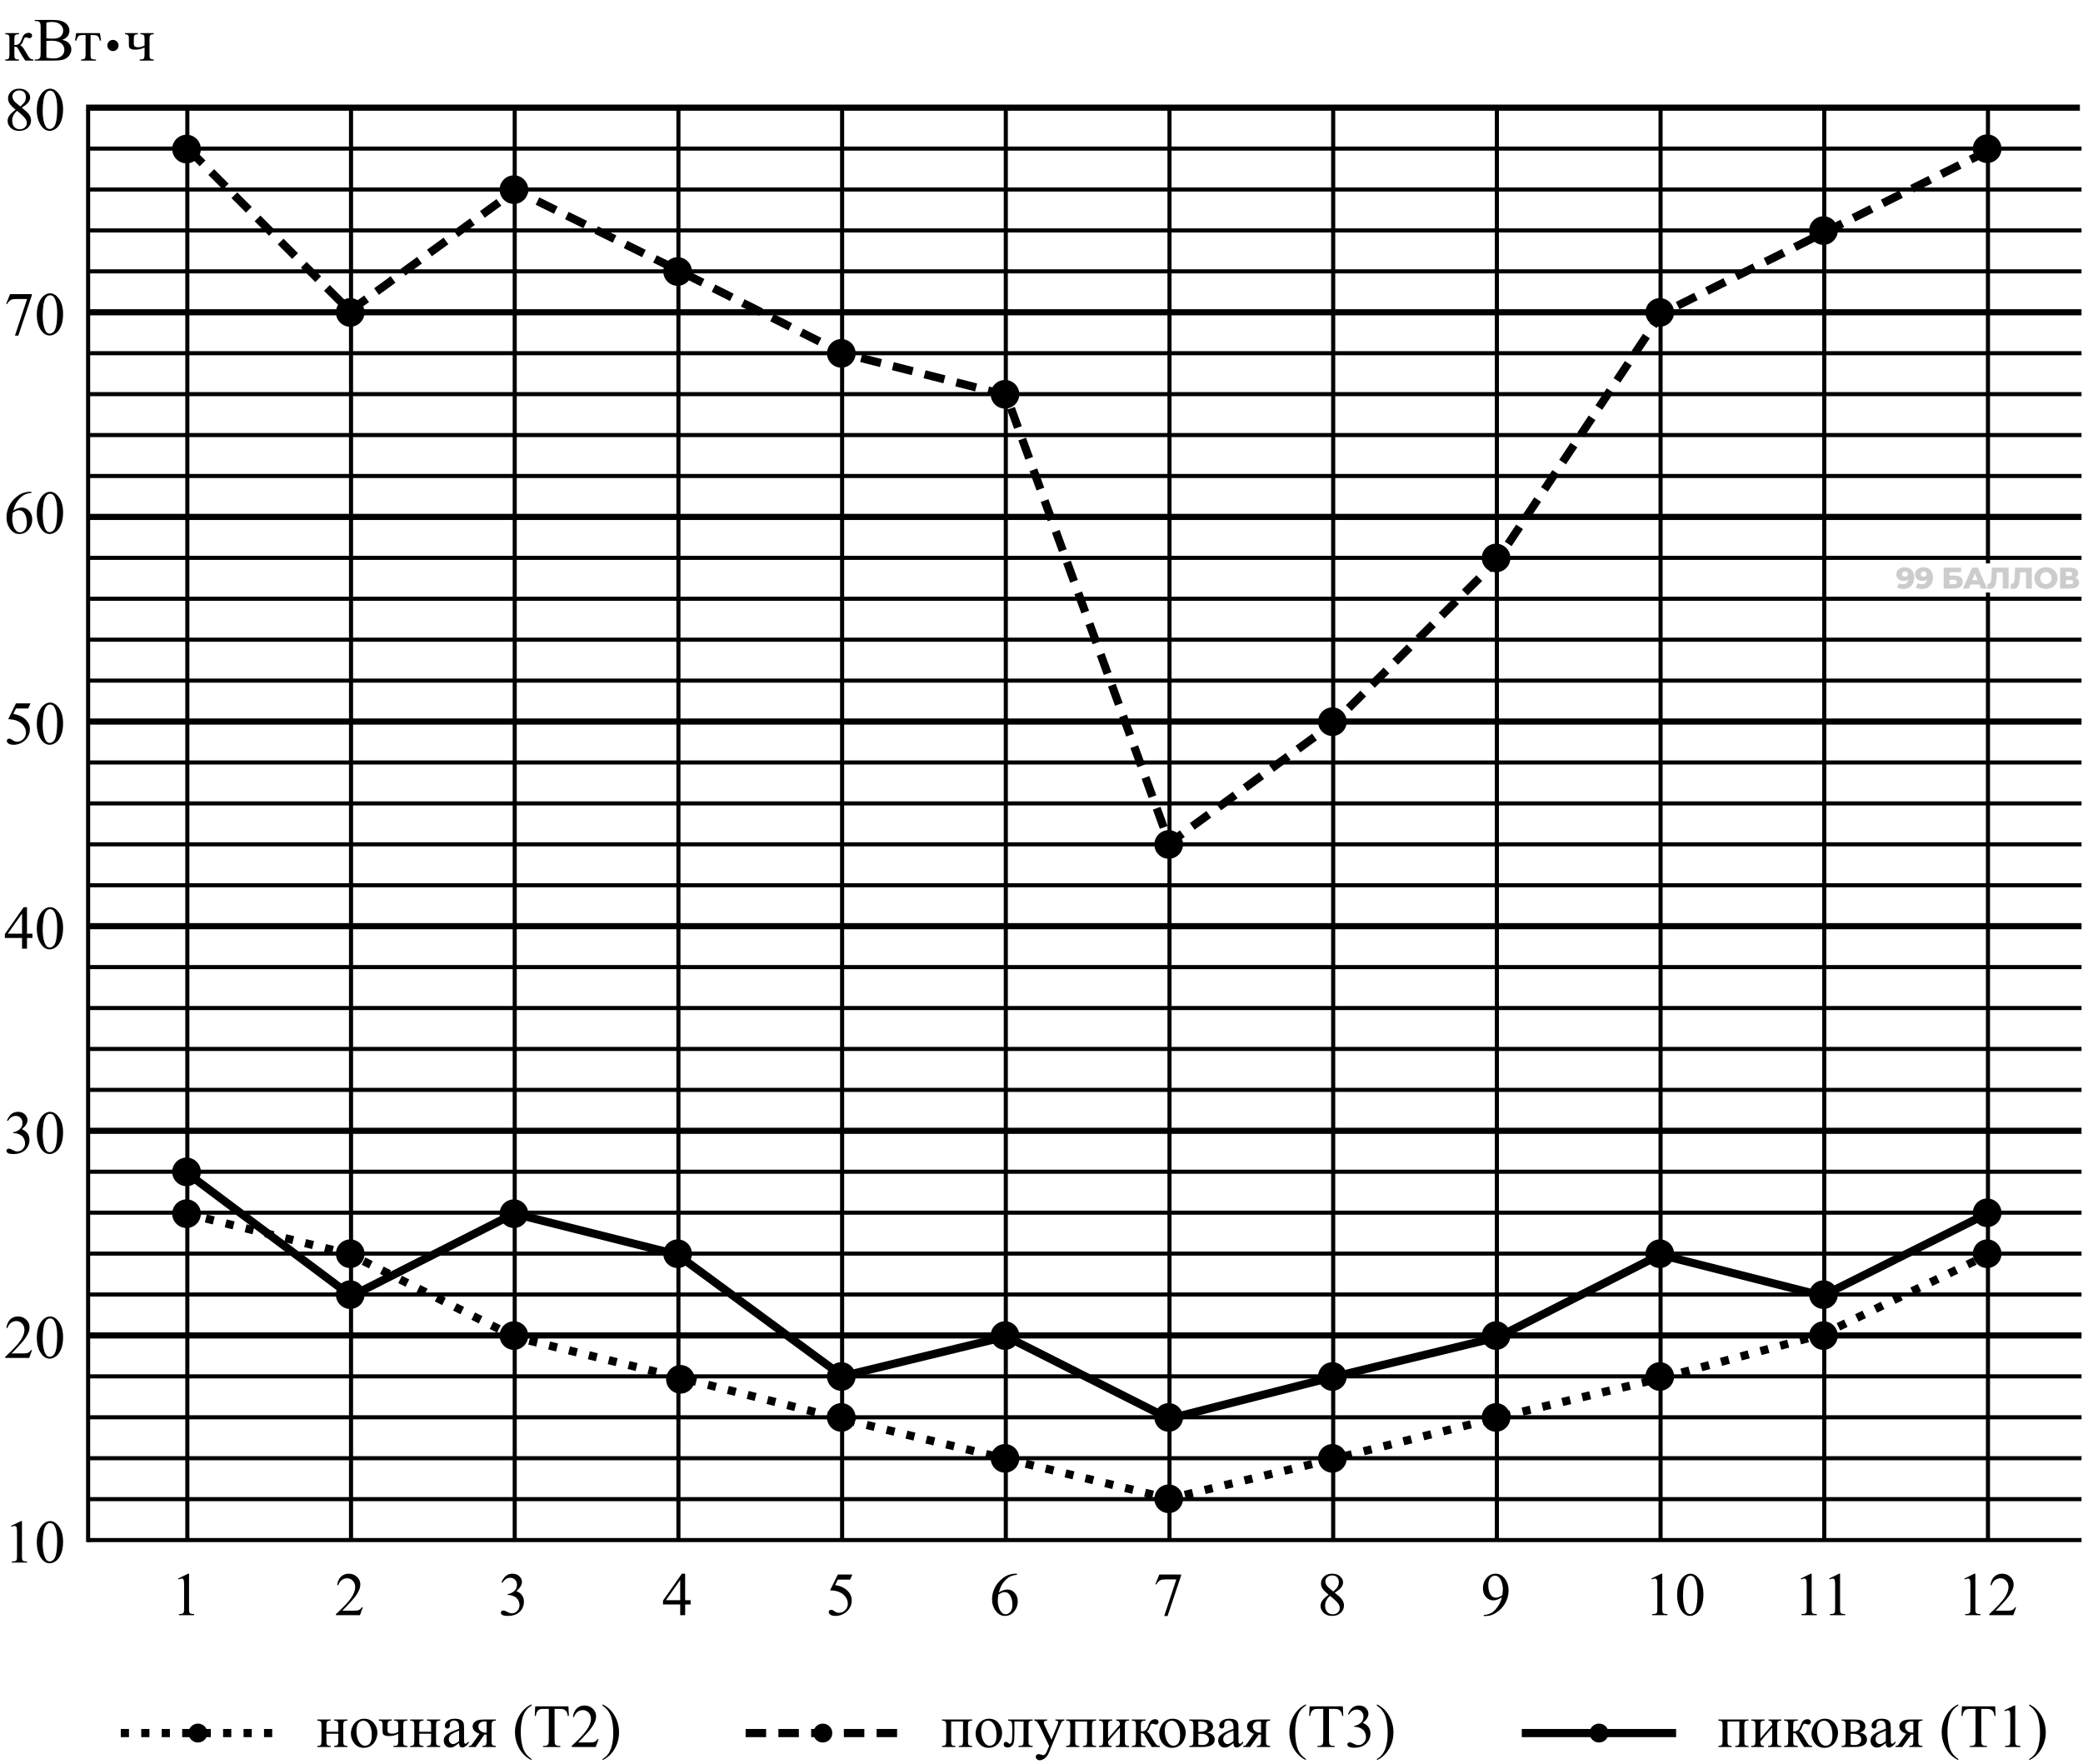 <svg width="509" height="431" viewBox="0 0 509 431" fill="none" xmlns="http://www.w3.org/2000/svg">
<path d="M21.443 376.304L508.641 376.304" stroke="black"/>
<path d="M21.535 376.806L21.535 26.755" stroke="black"/>
<path d="M45.777 376.355L45.777 26.304" stroke="black"/>
<path d="M165.777 376.355L165.777 26.304" stroke="black"/>
<path d="M285.777 376.355L285.777 26.304" stroke="black"/>
<path d="M405.777 376.355L405.777 26.304" stroke="black"/>
<path d="M85.777 376.355L85.777 26.304" stroke="black"/>
<path d="M205.777 376.355L205.777 26.304" stroke="black"/>
<path d="M325.777 376.355L325.777 26.304" stroke="black"/>
<path d="M445.777 376.355V38.248L445.777 26.304" stroke="black"/>
<path d="M125.777 376.355L125.777 26.304" stroke="black"/>
<path d="M245.777 376.355L245.777 26.304" stroke="black"/>
<path d="M365.777 376.355L365.777 26.304" stroke="black"/>
<path d="M485.777 376.355V144.78M485.777 26.304L485.777 137.666" stroke="black"/>
<path d="M21.443 356.304L508.641 356.304" stroke="black"/>
<path d="M21.443 336.304L508.641 336.304" stroke="black"/>
<path d="M21.443 366.304L508.641 366.304" stroke="black"/>
<path d="M21.443 346.304L508.641 346.304" stroke="black"/>
<path d="M21.443 326.304L508.641 326.304" stroke="black" stroke-width="1.5"/>
<path d="M21.443 276.304L508.641 276.304" stroke="black" stroke-width="1.5"/>
<path d="M21.443 226.304L508.641 226.304" stroke="black" stroke-width="1.5"/>
<path d="M21.443 176.304L508.641 176.304" stroke="black" stroke-width="1.5"/>
<path d="M21.443 126.304L508.641 126.304" stroke="black" stroke-width="1.5"/>
<path d="M21.443 76.304L508.641 76.304" stroke="black" stroke-width="1.5"/>
<path d="M21.041 26.304L508.239 26.304" stroke="black" stroke-width="1.5"/>
<path d="M21.443 306.304L508.641 306.304" stroke="black"/>
<path d="M21.443 256.304L508.641 256.304" stroke="black"/>
<path d="M21.443 206.304L508.641 206.304" stroke="black"/>
<path d="M21.443 156.304L508.641 156.304" stroke="black"/>
<path d="M21.443 106.304L508.641 106.304" stroke="black"/>
<path d="M21.443 56.304L508.641 56.304" stroke="black"/>
<path d="M21.443 286.304L508.641 286.304" stroke="black"/>
<path d="M21.443 236.304L508.641 236.304" stroke="black"/>
<path d="M21.443 186.304L508.641 186.304" stroke="black"/>
<path d="M21.443 136.304L508.641 136.304" stroke="black"/>
<path d="M21.443 86.304L508.641 86.304" stroke="black"/>
<path d="M21.443 36.304L508.641 36.304" stroke="black"/>
<path d="M21.443 316.304L508.641 316.304" stroke="black"/>
<path d="M21.443 266.304L508.641 266.304" stroke="black"/>
<path d="M21.443 216.304L508.641 216.304" stroke="black"/>
<path d="M21.443 166.304L508.641 166.304" stroke="black"/>
<path d="M21.443 116.304L508.641 116.304" stroke="black"/>
<path d="M21.443 66.304L508.641 66.304" stroke="black"/>
<path d="M21.443 296.304L508.641 296.304" stroke="black"/>
<path d="M21.443 246.304L508.641 246.304" stroke="black"/>
<path d="M21.443 196.304L508.641 196.304" stroke="black"/>
<path d="M21.443 146.304L508.641 146.304" stroke="black"/>
<path d="M21.443 96.304L508.641 96.304" stroke="black"/>
<path d="M21.443 46.304L508.641 46.304" stroke="black"/>
<path d="M2.707 372.846L5.124 371.667H5.366L5.366 380.053C5.366 380.61 5.388 380.957 5.432 381.093C5.48 381.23 5.578 381.335 5.725 381.408C5.871 381.482 6.169 381.523 6.618 381.533V381.804H2.883V381.533C3.352 381.523 3.654 381.484 3.791 381.416C3.928 381.342 4.023 381.247 4.077 381.13C4.13 381.008 4.157 380.649 4.157 380.053L4.157 374.692C4.157 373.969 4.133 373.505 4.084 373.3C4.05 373.144 3.986 373.029 3.894 372.956C3.806 372.883 3.698 372.846 3.571 372.846C3.391 372.846 3.139 372.922 2.817 373.073L2.707 372.846ZM8.991 376.897C8.991 375.764 9.162 374.79 9.504 373.974C9.846 373.154 10.3 372.544 10.866 372.143C11.306 371.826 11.76 371.667 12.229 371.667C12.99 371.667 13.674 372.055 14.279 372.832C15.036 373.794 15.415 375.097 15.415 376.743C15.415 377.895 15.248 378.874 14.916 379.68C14.585 380.485 14.16 381.071 13.642 381.438C13.129 381.799 12.634 381.98 12.155 381.98C11.208 381.98 10.419 381.421 9.79 380.302C9.257 379.36 8.991 378.225 8.991 376.897ZM10.427 377.08C10.427 378.447 10.595 379.563 10.932 380.427C11.21 381.154 11.626 381.518 12.177 381.518C12.441 381.518 12.714 381.401 12.998 381.167C13.281 380.927 13.496 380.529 13.642 379.973C13.867 379.133 13.979 377.949 13.979 376.421C13.979 375.288 13.862 374.343 13.627 373.586C13.452 373.025 13.225 372.627 12.946 372.392C12.746 372.231 12.504 372.151 12.221 372.151C11.889 372.151 11.594 372.299 11.335 372.597C10.983 373.003 10.744 373.64 10.617 374.509C10.49 375.378 10.427 376.235 10.427 377.08Z" fill="black"/>
<path d="M43.535 385.702L45.952 384.523H46.194V392.909C46.194 393.465 46.216 393.812 46.26 393.949C46.309 394.086 46.406 394.191 46.553 394.264C46.699 394.337 46.997 394.379 47.446 394.388V394.659H43.711V394.388C44.18 394.379 44.482 394.339 44.619 394.271C44.756 394.198 44.851 394.103 44.905 393.985C44.959 393.863 44.985 393.505 44.985 392.909V387.547C44.985 386.825 44.961 386.361 44.912 386.156C44.878 386 44.815 385.885 44.722 385.812C44.634 385.738 44.526 385.702 44.399 385.702C44.219 385.702 43.967 385.777 43.645 385.929L43.535 385.702Z" fill="black"/>
<path d="M88.655 392.748L87.959 394.659H82.1V394.388C83.823 392.816 85.037 391.532 85.74 390.536C86.443 389.54 86.794 388.629 86.794 387.804C86.794 387.174 86.602 386.656 86.216 386.251C85.83 385.846 85.369 385.643 84.832 385.643C84.343 385.643 83.904 385.787 83.513 386.075C83.127 386.359 82.842 386.776 82.656 387.328H82.385C82.507 386.424 82.82 385.731 83.323 385.248C83.831 384.764 84.463 384.523 85.22 384.523C86.025 384.523 86.697 384.781 87.234 385.299C87.776 385.817 88.047 386.427 88.047 387.13C88.047 387.633 87.93 388.136 87.695 388.639C87.334 389.43 86.748 390.267 85.938 391.151C84.722 392.479 83.962 393.28 83.66 393.553H86.252C86.78 393.553 87.148 393.534 87.358 393.495C87.573 393.456 87.766 393.378 87.937 393.26C88.108 393.138 88.257 392.967 88.384 392.748H88.655Z" fill="black"/>
<path d="M122.539 386.617C122.822 385.948 123.179 385.433 123.608 385.072C124.043 384.706 124.583 384.523 125.227 384.523C126.023 384.523 126.633 384.781 127.058 385.299C127.38 385.685 127.542 386.097 127.542 386.537C127.542 387.259 127.087 388.006 126.179 388.778C126.79 389.017 127.251 389.359 127.563 389.803C127.876 390.248 128.032 390.77 128.032 391.371C128.032 392.23 127.759 392.975 127.212 393.605C126.499 394.425 125.466 394.835 124.114 394.835C123.445 394.835 122.988 394.752 122.744 394.586C122.505 394.42 122.385 394.242 122.385 394.051C122.385 393.91 122.441 393.785 122.554 393.678C122.671 393.57 122.81 393.517 122.971 393.517C123.093 393.517 123.218 393.536 123.345 393.575C123.428 393.6 123.616 393.69 123.909 393.846C124.202 393.998 124.404 394.088 124.517 394.117C124.697 394.171 124.89 394.198 125.095 394.198C125.593 394.198 126.025 394.005 126.392 393.619C126.763 393.234 126.948 392.777 126.948 392.25C126.948 391.864 126.863 391.488 126.692 391.122C126.565 390.848 126.426 390.641 126.274 390.499C126.064 390.304 125.776 390.128 125.41 389.972C125.044 389.811 124.67 389.73 124.29 389.73H124.055V389.51C124.441 389.462 124.827 389.322 125.212 389.093C125.603 388.863 125.886 388.588 126.062 388.265C126.238 387.943 126.326 387.589 126.326 387.203C126.326 386.7 126.167 386.295 125.85 385.987C125.537 385.675 125.146 385.519 124.678 385.519C123.921 385.519 123.289 385.924 122.781 386.734L122.539 386.617Z" fill="black"/>
<path d="M168.757 390.997V392.037H167.424V394.659H166.216V392.037H162.012V391.1L166.619 384.523H167.424V390.997H168.757ZM166.216 390.997V386.068L162.729 390.997H166.216Z" fill="black"/>
<path d="M208.289 384.728L207.717 385.973H204.729L204.077 387.306C205.371 387.496 206.396 387.977 207.153 388.749C207.803 389.413 208.127 390.194 208.127 391.092C208.127 391.615 208.02 392.098 207.805 392.543C207.595 392.987 207.329 393.365 207.007 393.678C206.685 393.99 206.326 394.242 205.93 394.432C205.369 394.701 204.792 394.835 204.202 394.835C203.606 394.835 203.171 394.735 202.898 394.535C202.629 394.33 202.495 394.105 202.495 393.861C202.495 393.724 202.551 393.605 202.664 393.502C202.776 393.395 202.917 393.341 203.088 393.341C203.215 393.341 203.325 393.36 203.418 393.4C203.516 393.439 203.679 393.539 203.909 393.7C204.275 393.954 204.646 394.081 205.022 394.081C205.593 394.081 206.094 393.866 206.523 393.436C206.958 393.002 207.175 392.474 207.175 391.854C207.175 391.254 206.982 390.694 206.597 390.177C206.211 389.654 205.679 389.252 205 388.968C204.468 388.749 203.743 388.622 202.825 388.588L204.729 384.728H208.289Z" fill="black"/>
<path d="M248.501 384.523V384.794C247.856 384.857 247.329 384.986 246.919 385.182C246.514 385.372 246.111 385.665 245.71 386.061C245.315 386.456 244.985 386.898 244.722 387.386C244.463 387.87 244.246 388.446 244.07 389.115C244.773 388.631 245.479 388.39 246.187 388.39C246.865 388.39 247.454 388.663 247.952 389.21C248.45 389.757 248.699 390.46 248.699 391.319C248.699 392.15 248.447 392.906 247.944 393.59C247.339 394.42 246.538 394.835 245.542 394.835C244.863 394.835 244.287 394.61 243.813 394.161C242.886 393.287 242.422 392.154 242.422 390.763C242.422 389.874 242.6 389.029 242.957 388.229C243.313 387.428 243.821 386.717 244.48 386.097C245.144 385.477 245.779 385.06 246.384 384.845C246.99 384.63 247.554 384.523 248.076 384.523H248.501ZM243.945 389.65C243.857 390.309 243.813 390.841 243.813 391.246C243.813 391.715 243.899 392.225 244.07 392.777C244.246 393.324 244.504 393.758 244.846 394.081C245.095 394.31 245.398 394.425 245.754 394.425C246.179 394.425 246.558 394.225 246.89 393.824C247.227 393.424 247.395 392.853 247.395 392.11C247.395 391.276 247.229 390.553 246.897 389.943C246.565 389.332 246.094 389.027 245.483 389.027C245.298 389.027 245.098 389.066 244.883 389.144C244.673 389.222 244.36 389.391 243.945 389.65Z" fill="black"/>
<path d="M283.286 384.728H288.611V385.006L285.3 394.864H284.48L287.446 385.922H284.714C284.163 385.922 283.77 385.987 283.535 386.119C283.125 386.344 282.795 386.691 282.546 387.159L282.334 387.079L283.286 384.728Z" fill="black"/>
<path d="M324.656 389.657C323.87 389.012 323.362 388.495 323.132 388.104C322.908 387.714 322.795 387.308 322.795 386.888C322.795 386.244 323.044 385.69 323.542 385.226C324.041 384.757 324.702 384.523 325.527 384.523C326.328 384.523 326.973 384.74 327.461 385.174C327.949 385.609 328.193 386.105 328.193 386.661C328.193 387.032 328.062 387.411 327.798 387.797C327.534 388.182 326.985 388.636 326.15 389.159C327.009 389.823 327.578 390.345 327.856 390.726C328.228 391.224 328.413 391.749 328.413 392.301C328.413 392.999 328.147 393.597 327.615 394.095C327.083 394.589 326.384 394.835 325.52 394.835C324.578 394.835 323.843 394.54 323.315 393.949C322.896 393.475 322.686 392.958 322.686 392.396C322.686 391.957 322.832 391.522 323.125 391.092C323.423 390.658 323.933 390.179 324.656 389.657ZM325.806 388.873C326.392 388.346 326.763 387.931 326.919 387.628C327.075 387.32 327.153 386.974 327.153 386.588C327.153 386.075 327.009 385.675 326.721 385.387C326.433 385.094 326.04 384.947 325.542 384.947C325.044 384.947 324.639 385.091 324.326 385.38C324.014 385.668 323.857 386.005 323.857 386.39C323.857 386.644 323.921 386.898 324.048 387.152C324.18 387.406 324.365 387.648 324.604 387.877L325.806 388.873ZM325 389.935C324.595 390.277 324.294 390.651 324.099 391.056C323.904 391.456 323.806 391.891 323.806 392.359C323.806 392.989 323.977 393.495 324.319 393.876C324.666 394.252 325.105 394.44 325.637 394.44C326.165 394.44 326.587 394.291 326.904 393.993C327.222 393.695 327.38 393.334 327.38 392.909C327.38 392.557 327.288 392.242 327.102 391.964C326.755 391.446 326.055 390.77 325 389.935Z" fill="black"/>
<path d="M362.568 394.864V394.593C363.203 394.584 363.794 394.437 364.341 394.154C364.888 393.866 365.415 393.365 365.923 392.652C366.436 391.94 366.792 391.156 366.992 390.301C366.226 390.795 365.532 391.041 364.912 391.041C364.214 391.041 363.616 390.773 363.118 390.235C362.62 389.693 362.371 388.976 362.371 388.082C362.371 387.213 362.62 386.439 363.118 385.76C363.718 384.935 364.502 384.523 365.469 384.523C366.284 384.523 366.982 384.859 367.563 385.533C368.276 386.368 368.633 387.399 368.633 388.624C368.633 389.728 368.362 390.758 367.82 391.715C367.278 392.667 366.523 393.458 365.557 394.088C364.771 394.606 363.914 394.864 362.986 394.864H362.568ZM367.109 389.759C367.197 389.125 367.241 388.617 367.241 388.236C367.241 387.762 367.161 387.252 367 386.705C366.838 386.153 366.609 385.731 366.311 385.438C366.018 385.145 365.684 384.999 365.308 384.999C364.873 384.999 364.492 385.194 364.165 385.585C363.838 385.975 363.674 386.556 363.674 387.328C363.674 388.358 363.892 389.164 364.326 389.745C364.644 390.165 365.034 390.375 365.498 390.375C365.723 390.375 365.989 390.321 366.296 390.214C366.604 390.106 366.875 389.955 367.109 389.759Z" fill="black"/>
<path d="M403.535 385.702L405.952 384.523H406.194V392.909C406.194 393.465 406.216 393.812 406.26 393.949C406.309 394.086 406.406 394.191 406.553 394.264C406.699 394.337 406.997 394.379 407.446 394.388V394.659H403.711V394.388C404.18 394.379 404.482 394.339 404.619 394.271C404.756 394.198 404.851 394.103 404.905 393.985C404.958 393.863 404.985 393.505 404.985 392.909V387.547C404.985 386.825 404.961 386.361 404.912 386.156C404.878 386 404.814 385.885 404.722 385.812C404.634 385.738 404.526 385.702 404.399 385.702C404.219 385.702 403.967 385.777 403.645 385.929L403.535 385.702ZM409.819 389.752C409.819 388.619 409.99 387.645 410.332 386.83C410.674 386.009 411.128 385.399 411.694 384.999C412.134 384.681 412.588 384.523 413.057 384.523C413.818 384.523 414.502 384.911 415.107 385.687C415.864 386.649 416.243 387.953 416.243 389.598C416.243 390.751 416.077 391.73 415.745 392.535C415.413 393.341 414.988 393.927 414.47 394.293C413.958 394.654 413.462 394.835 412.983 394.835C412.036 394.835 411.248 394.276 410.618 393.158C410.085 392.215 409.819 391.08 409.819 389.752ZM411.255 389.935C411.255 391.302 411.423 392.418 411.76 393.282C412.039 394.01 412.454 394.374 413.005 394.374C413.269 394.374 413.542 394.256 413.826 394.022C414.109 393.783 414.324 393.385 414.47 392.828C414.695 391.988 414.807 390.804 414.807 389.276C414.807 388.143 414.69 387.198 414.456 386.442C414.28 385.88 414.053 385.482 413.774 385.248C413.574 385.087 413.333 385.006 413.049 385.006C412.717 385.006 412.422 385.155 412.163 385.453C411.812 385.858 411.572 386.495 411.445 387.364C411.318 388.234 411.255 389.09 411.255 389.935Z" fill="black"/>
<path d="M440.035 385.702L442.452 384.523H442.694V392.909C442.694 393.465 442.716 393.812 442.76 393.949C442.809 394.086 442.906 394.191 443.053 394.264C443.199 394.337 443.497 394.379 443.946 394.388V394.659H440.211V394.388C440.68 394.379 440.982 394.339 441.119 394.271C441.256 394.198 441.351 394.103 441.405 393.985C441.458 393.863 441.485 393.505 441.485 392.909V387.547C441.485 386.825 441.461 386.361 441.412 386.156C441.378 386 441.314 385.885 441.222 385.812C441.134 385.738 441.026 385.702 440.899 385.702C440.719 385.702 440.467 385.777 440.145 385.929L440.035 385.702ZM446.979 385.702L449.396 384.523H449.637V392.909C449.637 393.465 449.659 393.812 449.703 393.949C449.752 394.086 449.85 394.191 449.996 394.264C450.143 394.337 450.44 394.379 450.89 394.388V394.659H447.154V394.388C447.623 394.379 447.926 394.339 448.062 394.271C448.199 394.198 448.294 394.103 448.348 393.985C448.402 393.863 448.429 393.505 448.429 392.909V387.547C448.429 386.825 448.404 386.361 448.355 386.156C448.321 386 448.258 385.885 448.165 385.812C448.077 385.738 447.97 385.702 447.843 385.702C447.662 385.702 447.411 385.777 447.088 385.929L446.979 385.702Z" fill="black"/>
<path d="M480.035 385.702L482.452 384.523H482.694V392.909C482.694 393.465 482.716 393.812 482.76 393.949C482.809 394.086 482.906 394.191 483.053 394.264C483.199 394.337 483.497 394.379 483.946 394.388V394.659H480.211V394.388C480.68 394.379 480.982 394.339 481.119 394.271C481.256 394.198 481.351 394.103 481.405 393.985C481.458 393.863 481.485 393.505 481.485 392.909V387.547C481.485 386.825 481.461 386.361 481.412 386.156C481.378 386 481.314 385.885 481.222 385.812C481.134 385.738 481.026 385.702 480.899 385.702C480.719 385.702 480.467 385.777 480.145 385.929L480.035 385.702ZM492.655 392.748L491.959 394.659H486.1V394.388C487.823 392.816 489.037 391.532 489.74 390.536C490.443 389.54 490.794 388.629 490.794 387.804C490.794 387.174 490.602 386.656 490.216 386.251C489.83 385.846 489.369 385.643 488.832 385.643C488.343 385.643 487.904 385.787 487.513 386.075C487.127 386.359 486.842 386.776 486.656 387.328H486.385C486.507 386.424 486.82 385.731 487.323 385.248C487.831 384.764 488.463 384.523 489.22 384.523C490.025 384.523 490.697 384.781 491.234 385.299C491.776 385.817 492.047 386.427 492.047 387.13C492.047 387.633 491.93 388.136 491.695 388.639C491.334 389.43 490.748 390.267 489.938 391.151C488.722 392.479 487.962 393.28 487.66 393.553H490.252C490.78 393.553 491.148 393.534 491.358 393.495C491.573 393.456 491.766 393.378 491.937 393.26C492.108 393.138 492.257 392.967 492.384 392.748H492.655Z" fill="black"/>
<path d="M1.711 273.762C1.994 273.093 2.351 272.578 2.78 272.216C3.215 271.85 3.754 271.667 4.399 271.667C5.195 271.667 5.805 271.926 6.23 272.443C6.552 272.829 6.713 273.242 6.713 273.681C6.713 274.404 6.259 275.151 5.351 275.922C5.961 276.162 6.423 276.504 6.735 276.948C7.048 277.392 7.204 277.915 7.204 278.515C7.204 279.375 6.931 280.119 6.384 280.749C5.671 281.569 4.638 281.98 3.286 281.98C2.617 281.98 2.16 281.897 1.916 281.731C1.677 281.565 1.557 281.386 1.557 281.196C1.557 281.054 1.613 280.93 1.726 280.822C1.843 280.715 1.982 280.661 2.143 280.661C2.265 280.661 2.39 280.681 2.517 280.72C2.6 280.744 2.788 280.835 3.081 280.991C3.374 281.142 3.576 281.233 3.688 281.262C3.869 281.316 4.062 281.342 4.267 281.342C4.765 281.342 5.197 281.15 5.563 280.764C5.935 280.378 6.12 279.922 6.12 279.394C6.12 279.008 6.035 278.632 5.864 278.266C5.737 277.993 5.598 277.785 5.446 277.644C5.236 277.448 4.948 277.273 4.582 277.116C4.216 276.955 3.842 276.875 3.461 276.875H3.227V276.655C3.613 276.606 3.999 276.467 4.384 276.237C4.775 276.008 5.058 275.732 5.234 275.41C5.41 275.088 5.498 274.734 5.498 274.348C5.498 273.845 5.339 273.44 5.021 273.132C4.709 272.819 4.318 272.663 3.85 272.663C3.093 272.663 2.46 273.068 1.953 273.879L1.711 273.762ZM8.991 276.897C8.991 275.764 9.162 274.79 9.504 273.974C9.846 273.154 10.3 272.544 10.866 272.143C11.306 271.826 11.76 271.667 12.229 271.667C12.99 271.667 13.674 272.055 14.279 272.832C15.036 273.794 15.415 275.097 15.415 276.743C15.415 277.895 15.248 278.874 14.916 279.68C14.585 280.485 14.16 281.071 13.642 281.438C13.129 281.799 12.634 281.98 12.155 281.98C11.208 281.98 10.419 281.421 9.79 280.302C9.257 279.36 8.991 278.225 8.991 276.897ZM10.427 277.08C10.427 278.447 10.595 279.563 10.932 280.427C11.21 281.154 11.626 281.518 12.177 281.518C12.441 281.518 12.714 281.401 12.998 281.167C13.281 280.927 13.496 280.529 13.642 279.973C13.867 279.133 13.979 277.949 13.979 276.421C13.979 275.288 13.862 274.343 13.627 273.586C13.452 273.025 13.225 272.627 12.946 272.392C12.746 272.231 12.504 272.151 12.221 272.151C11.889 272.151 11.594 272.299 11.335 272.597C10.983 273.003 10.744 273.64 10.617 274.509C10.49 275.378 10.427 276.235 10.427 277.08Z" fill="black"/>
<path d="M7.46 171.872L6.889 173.117H3.901L3.249 174.45C4.543 174.641 5.568 175.122 6.325 175.893C6.975 176.557 7.299 177.339 7.299 178.237C7.299 178.759 7.192 179.243 6.977 179.687C6.767 180.131 6.501 180.51 6.179 180.822C5.856 181.135 5.498 181.386 5.102 181.577C4.541 181.845 3.964 181.98 3.374 181.98C2.778 181.98 2.343 181.88 2.07 181.679C1.801 181.474 1.667 181.25 1.667 181.005C1.667 180.869 1.723 180.749 1.835 180.647C1.948 180.539 2.089 180.485 2.26 180.485C2.387 180.485 2.497 180.505 2.59 180.544C2.688 180.583 2.851 180.683 3.081 180.844C3.447 181.098 3.818 181.225 4.194 181.225C4.765 181.225 5.266 181.01 5.695 180.581C6.13 180.146 6.347 179.619 6.347 178.999C6.347 178.398 6.154 177.839 5.769 177.321C5.383 176.799 4.851 176.396 4.172 176.113C3.64 175.893 2.915 175.766 1.997 175.732L3.901 171.872H7.46ZM8.991 176.897C8.991 175.764 9.162 174.79 9.504 173.974C9.846 173.154 10.3 172.544 10.866 172.143C11.306 171.826 11.76 171.667 12.229 171.667C12.99 171.667 13.674 172.055 14.279 172.832C15.036 173.794 15.415 175.097 15.415 176.743C15.415 177.895 15.248 178.874 14.916 179.68C14.585 180.485 14.16 181.071 13.642 181.438C13.129 181.799 12.634 181.98 12.155 181.98C11.208 181.98 10.419 181.421 9.79 180.302C9.257 179.36 8.991 178.225 8.991 176.897ZM10.427 177.08C10.427 178.447 10.595 179.563 10.932 180.427C11.21 181.154 11.626 181.518 12.177 181.518C12.441 181.518 12.714 181.401 12.998 181.167C13.281 180.927 13.496 180.529 13.642 179.973C13.867 179.133 13.979 177.949 13.979 176.421C13.979 175.288 13.862 174.343 13.627 173.586C13.452 173.025 13.225 172.627 12.946 172.392C12.746 172.231 12.504 172.151 12.221 172.151C11.889 172.151 11.594 172.299 11.335 172.597C10.983 173.003 10.744 173.64 10.617 174.509C10.49 175.378 10.427 176.235 10.427 177.08Z" fill="black"/>
<path d="M2.458 71.872H7.783V72.15L4.472 82.009H3.652L6.618 73.066H3.886C3.334 73.066 2.941 73.132 2.707 73.264C2.297 73.488 1.967 73.835 1.718 74.304L1.506 74.223L2.458 71.872ZM8.991 76.897C8.991 75.764 9.162 74.79 9.504 73.974C9.846 73.154 10.3 72.544 10.866 72.143C11.306 71.826 11.76 71.667 12.229 71.667C12.99 71.667 13.674 72.055 14.279 72.832C15.036 73.794 15.415 75.097 15.415 76.743C15.415 77.895 15.248 78.874 14.916 79.68C14.585 80.486 14.16 81.071 13.642 81.438C13.129 81.799 12.634 81.98 12.155 81.98C11.208 81.98 10.419 81.421 9.79 80.302C9.257 79.36 8.991 78.225 8.991 76.897ZM10.427 77.08C10.427 78.447 10.595 79.563 10.932 80.427C11.21 81.154 11.626 81.518 12.177 81.518C12.441 81.518 12.714 81.401 12.998 81.167C13.281 80.927 13.496 80.529 13.642 79.973C13.867 79.133 13.979 77.949 13.979 76.421C13.979 75.288 13.862 74.343 13.627 73.586C13.452 73.025 13.225 72.627 12.946 72.392C12.746 72.231 12.504 72.15 12.221 72.15C11.889 72.15 11.594 72.299 11.335 72.597C10.983 73.003 10.744 73.64 10.617 74.509C10.49 75.378 10.427 76.235 10.427 77.08Z" fill="black"/>
<path d="M7.827 329.892L7.131 331.804H1.271V331.533C2.995 329.961 4.208 328.676 4.912 327.68C5.615 326.684 5.966 325.774 5.966 324.948C5.966 324.318 5.773 323.801 5.388 323.396C5.002 322.99 4.541 322.788 4.003 322.788C3.515 322.788 3.076 322.932 2.685 323.22C2.299 323.503 2.014 323.921 1.828 324.472H1.557C1.679 323.569 1.992 322.876 2.495 322.392C3.002 321.909 3.635 321.667 4.392 321.667C5.197 321.667 5.869 321.926 6.406 322.443C6.948 322.961 7.219 323.571 7.219 324.275C7.219 324.777 7.102 325.28 6.867 325.783C6.506 326.574 5.92 327.412 5.109 328.296C3.894 329.624 3.134 330.424 2.832 330.698H5.424C5.952 330.698 6.32 330.678 6.53 330.639C6.745 330.6 6.938 330.522 7.109 330.405C7.28 330.283 7.429 330.112 7.556 329.892H7.827ZM8.991 326.897C8.991 325.764 9.162 324.79 9.504 323.974C9.846 323.154 10.3 322.544 10.866 322.143C11.306 321.826 11.76 321.667 12.229 321.667C12.99 321.667 13.674 322.055 14.279 322.832C15.036 323.794 15.415 325.097 15.415 326.743C15.415 327.895 15.248 328.874 14.916 329.68C14.585 330.485 14.16 331.071 13.642 331.438C13.129 331.799 12.634 331.98 12.155 331.98C11.208 331.98 10.419 331.421 9.79 330.302C9.257 329.36 8.991 328.225 8.991 326.897ZM10.427 327.08C10.427 328.447 10.595 329.563 10.932 330.427C11.21 331.154 11.626 331.518 12.177 331.518C12.441 331.518 12.714 331.401 12.998 331.167C13.281 330.927 13.496 330.529 13.642 329.973C13.867 329.133 13.979 327.949 13.979 326.421C13.979 325.288 13.862 324.343 13.627 323.586C13.452 323.025 13.225 322.627 12.946 322.392C12.746 322.231 12.504 322.151 12.221 322.151C11.889 322.151 11.594 322.299 11.335 322.597C10.983 323.003 10.744 323.64 10.617 324.509C10.49 325.378 10.427 326.235 10.427 327.08Z" fill="black"/>
<path d="M7.929 228.142V229.182H6.596V231.804H5.388V229.182H1.184V228.244L5.791 221.667H6.596L6.596 228.142H7.929ZM5.388 228.142L5.388 223.213L1.901 228.142H5.388ZM8.991 226.897C8.991 225.764 9.162 224.79 9.504 223.974C9.846 223.154 10.3 222.544 10.866 222.143C11.306 221.826 11.76 221.667 12.229 221.667C12.99 221.667 13.674 222.055 14.279 222.832C15.036 223.794 15.415 225.097 15.415 226.743C15.415 227.895 15.248 228.874 14.916 229.68C14.585 230.485 14.16 231.071 13.642 231.438C13.129 231.799 12.634 231.98 12.155 231.98C11.208 231.98 10.419 231.421 9.79 230.302C9.257 229.36 8.991 228.225 8.991 226.897ZM10.427 227.08C10.427 228.447 10.595 229.563 10.932 230.427C11.21 231.154 11.626 231.518 12.177 231.518C12.441 231.518 12.714 231.401 12.998 231.167C13.281 230.927 13.496 230.529 13.642 229.973C13.867 229.133 13.979 227.949 13.979 226.421C13.979 225.288 13.862 224.343 13.627 223.586C13.452 223.025 13.225 222.627 12.946 222.392C12.746 222.231 12.504 222.151 12.221 222.151C11.889 222.151 11.594 222.299 11.335 222.597C10.983 223.003 10.744 223.64 10.617 224.509C10.49 225.378 10.427 226.235 10.427 227.08Z" fill="black"/>
<path d="M7.673 120.167V120.438C7.028 120.502 6.501 120.631 6.091 120.826C5.686 121.017 5.283 121.31 4.882 121.705C4.487 122.101 4.157 122.543 3.894 123.031C3.635 123.514 3.417 124.09 3.242 124.759C3.945 124.276 4.65 124.034 5.358 124.034C6.037 124.034 6.625 124.308 7.124 124.855C7.622 125.401 7.871 126.105 7.871 126.964C7.871 127.794 7.619 128.551 7.116 129.234C6.511 130.065 5.71 130.48 4.714 130.48C4.035 130.48 3.459 130.255 2.985 129.806C2.058 128.932 1.594 127.799 1.594 126.407C1.594 125.519 1.772 124.674 2.128 123.873C2.485 123.072 2.993 122.362 3.652 121.742C4.316 121.122 4.951 120.704 5.556 120.489C6.162 120.275 6.726 120.167 7.248 120.167H7.673ZM3.117 125.294C3.029 125.953 2.985 126.485 2.985 126.891C2.985 127.359 3.071 127.87 3.242 128.422C3.417 128.968 3.676 129.403 4.018 129.725C4.267 129.955 4.57 130.069 4.926 130.069C5.351 130.069 5.729 129.869 6.062 129.469C6.398 129.068 6.567 128.497 6.567 127.755C6.567 126.92 6.401 126.197 6.069 125.587C5.737 124.977 5.266 124.672 4.655 124.672C4.47 124.672 4.27 124.711 4.055 124.789C3.845 124.867 3.532 125.035 3.117 125.294ZM8.991 125.397C8.991 124.264 9.162 123.29 9.504 122.474C9.846 121.654 10.3 121.044 10.866 120.643C11.306 120.326 11.76 120.167 12.229 120.167C12.99 120.167 13.674 120.555 14.279 121.332C15.036 122.294 15.415 123.597 15.415 125.243C15.415 126.395 15.248 127.374 14.916 128.18C14.585 128.985 14.16 129.571 13.642 129.938C13.129 130.299 12.634 130.48 12.155 130.48C11.208 130.48 10.419 129.921 9.79 128.802C9.257 127.86 8.991 126.725 8.991 125.397ZM10.427 125.58C10.427 126.947 10.595 128.063 10.932 128.927C11.21 129.654 11.626 130.018 12.177 130.018C12.441 130.018 12.714 129.901 12.998 129.667C13.281 129.427 13.496 129.029 13.642 128.473C13.867 127.633 13.979 126.449 13.979 124.921C13.979 123.788 13.862 122.843 13.627 122.086C13.452 121.525 13.225 121.127 12.946 120.892C12.746 120.731 12.504 120.651 12.221 120.651C11.889 120.651 11.594 120.799 11.335 121.097C10.983 121.503 10.744 122.14 10.617 123.009C10.49 123.878 10.427 124.735 10.427 125.58Z" fill="black"/>
<path d="M3.828 26.801C3.042 26.157 2.534 25.639 2.304 25.249C2.08 24.858 1.967 24.453 1.967 24.033C1.967 23.388 2.216 22.834 2.714 22.37C3.212 21.901 3.874 21.667 4.699 21.667C5.5 21.667 6.145 21.884 6.633 22.319C7.121 22.753 7.365 23.249 7.365 23.806C7.365 24.177 7.233 24.555 6.97 24.941C6.706 25.327 6.157 25.781 5.322 26.303C6.181 26.967 6.75 27.49 7.028 27.871C7.399 28.369 7.585 28.894 7.585 29.445C7.585 30.144 7.319 30.742 6.787 31.24C6.254 31.733 5.556 31.98 4.692 31.98C3.75 31.98 3.015 31.684 2.487 31.093C2.067 30.62 1.857 30.102 1.857 29.541C1.857 29.101 2.004 28.667 2.297 28.237C2.595 27.802 3.105 27.324 3.828 26.801ZM4.978 26.018C5.563 25.49 5.935 25.075 6.091 24.773C6.247 24.465 6.325 24.118 6.325 23.733C6.325 23.22 6.181 22.82 5.893 22.531C5.605 22.238 5.212 22.092 4.714 22.092C4.216 22.092 3.811 22.236 3.498 22.524C3.186 22.812 3.029 23.149 3.029 23.535C3.029 23.789 3.093 24.043 3.22 24.297C3.352 24.55 3.537 24.792 3.776 25.022L4.978 26.018ZM4.172 27.08C3.767 27.422 3.466 27.795 3.271 28.2C3.076 28.601 2.978 29.035 2.978 29.504C2.978 30.134 3.149 30.639 3.491 31.02C3.837 31.396 4.277 31.584 4.809 31.584C5.336 31.584 5.759 31.435 6.076 31.137C6.394 30.84 6.552 30.478 6.552 30.053C6.552 29.702 6.459 29.387 6.274 29.108C5.927 28.591 5.227 27.915 4.172 27.08ZM8.991 26.897C8.991 25.764 9.162 24.79 9.504 23.974C9.846 23.154 10.3 22.544 10.866 22.143C11.306 21.826 11.76 21.667 12.229 21.667C12.99 21.667 13.674 22.055 14.279 22.832C15.036 23.794 15.415 25.097 15.415 26.743C15.415 27.895 15.248 28.874 14.916 29.68C14.585 30.485 14.16 31.071 13.642 31.438C13.129 31.799 12.634 31.98 12.155 31.98C11.208 31.98 10.419 31.421 9.79 30.302C9.257 29.36 8.991 28.225 8.991 26.897ZM10.427 27.08C10.427 28.447 10.595 29.563 10.932 30.427C11.21 31.154 11.626 31.518 12.177 31.518C12.441 31.518 12.714 31.401 12.998 31.167C13.281 30.927 13.496 30.529 13.642 29.973C13.867 29.133 13.979 27.949 13.979 26.421C13.979 25.288 13.862 24.343 13.627 23.586C13.452 23.024 13.225 22.627 12.946 22.392C12.746 22.231 12.504 22.151 12.221 22.151C11.889 22.151 11.594 22.299 11.335 22.597C10.983 23.003 10.744 23.64 10.617 24.509C10.49 25.378 10.427 26.235 10.427 27.08Z" fill="black"/>
<path d="M8.149 14.804H6.171C5.556 13.91 5 12.995 4.501 12.057C4.384 11.842 4.277 11.684 4.179 11.581C4.086 11.474 3.957 11.42 3.791 11.42C3.732 11.42 3.64 11.425 3.513 11.435L3.513 13.229C3.513 13.713 3.54 14.023 3.593 14.159C3.652 14.291 3.754 14.386 3.901 14.445C4.047 14.504 4.294 14.533 4.641 14.533V14.804H1.286V14.533C1.721 14.533 1.999 14.455 2.121 14.299C2.243 14.137 2.304 13.781 2.304 13.229L2.304 9.67C2.304 9.147 2.277 8.839 2.224 8.747C2.17 8.649 2.087 8.564 1.975 8.49C1.862 8.412 1.633 8.373 1.286 8.373V8.095H4.641V8.373C4.235 8.373 3.984 8.402 3.886 8.461C3.793 8.52 3.708 8.593 3.63 8.681C3.552 8.764 3.513 9.093 3.513 9.67V10.988C3.625 10.998 3.701 11.003 3.74 11.003C4.038 11.003 4.316 10.92 4.575 10.754C4.838 10.583 5.073 10.224 5.278 9.677C5.468 9.159 5.625 8.81 5.747 8.63C5.874 8.449 6.047 8.302 6.267 8.19C6.491 8.073 6.726 8.014 6.97 8.014C7.233 8.014 7.443 8.078 7.6 8.205C7.756 8.332 7.834 8.498 7.834 8.703C7.834 8.874 7.778 9.02 7.666 9.142C7.553 9.259 7.397 9.318 7.197 9.318C7.089 9.318 6.955 9.289 6.794 9.23C6.589 9.157 6.433 9.12 6.325 9.12C6.101 9.12 5.915 9.313 5.769 9.699C5.603 10.143 5.48 10.431 5.402 10.563C5.324 10.69 5.175 10.861 4.956 11.076C5.107 11.12 5.271 11.232 5.446 11.413C5.627 11.593 5.959 12.108 6.442 12.958C6.828 13.637 7.116 14.066 7.307 14.247C7.502 14.428 7.783 14.523 8.149 14.533V14.804ZM15.173 9.735C15.861 9.882 16.377 10.116 16.718 10.439C17.192 10.888 17.429 11.437 17.429 12.086C17.429 12.58 17.273 13.053 16.96 13.507C16.648 13.957 16.218 14.286 15.671 14.496C15.129 14.701 14.299 14.804 13.181 14.804H8.493V14.533H8.867C9.282 14.533 9.58 14.401 9.76 14.137C9.873 13.966 9.929 13.603 9.929 13.046V6.63C9.929 6.015 9.858 5.627 9.716 5.465C9.526 5.251 9.243 5.143 8.867 5.143H8.493V4.872L12.785 4.872C13.586 4.872 14.228 4.931 14.711 5.048C15.444 5.224 16.003 5.536 16.389 5.985C16.774 6.43 16.967 6.942 16.967 7.524C16.967 8.022 16.816 8.468 16.513 8.864C16.21 9.255 15.764 9.545 15.173 9.735ZM11.335 9.34C11.516 9.374 11.721 9.401 11.95 9.421C12.185 9.435 12.441 9.443 12.719 9.443C13.432 9.443 13.967 9.367 14.323 9.215C14.685 9.059 14.96 8.822 15.151 8.505C15.341 8.188 15.437 7.841 15.437 7.465C15.437 6.884 15.2 6.388 14.726 5.978C14.252 5.568 13.562 5.363 12.653 5.363C12.165 5.363 11.726 5.417 11.335 5.524V9.34ZM11.335 14.086C11.901 14.218 12.46 14.284 13.012 14.284C13.896 14.284 14.57 14.086 15.034 13.691C15.498 13.29 15.729 12.797 15.729 12.211C15.729 11.825 15.624 11.454 15.415 11.098C15.205 10.741 14.863 10.461 14.389 10.255C13.915 10.05 13.33 9.948 12.631 9.948C12.329 9.948 12.07 9.953 11.855 9.963C11.64 9.972 11.467 9.989 11.335 10.014V14.086ZM18.615 8.095H24.416L24.709 9.911H24.379C24.321 9.545 24.223 9.262 24.086 9.062C23.95 8.861 23.794 8.73 23.618 8.666C23.442 8.603 23.142 8.571 22.717 8.571H22.131V13.229C22.131 13.727 22.16 14.045 22.219 14.181C22.282 14.313 22.382 14.401 22.519 14.445C22.656 14.489 22.968 14.518 23.456 14.533V14.804H19.809V14.533C20.278 14.523 20.578 14.447 20.71 14.306C20.847 14.164 20.915 13.805 20.915 13.229V8.571H20.314C19.895 8.571 19.609 8.598 19.457 8.651C19.306 8.7 19.16 8.822 19.018 9.018C18.881 9.208 18.764 9.506 18.666 9.911H18.337L18.615 8.095Z" fill="black"/>
<path d="M35.322 11.105V9.67C35.322 9.206 35.298 8.908 35.249 8.776C35.205 8.639 35.11 8.539 34.963 8.476C34.822 8.407 34.605 8.373 34.312 8.373V8.095H37.556V8.373C37.224 8.373 37.002 8.407 36.89 8.476C36.782 8.539 36.697 8.62 36.633 8.717C36.57 8.815 36.538 9.132 36.538 9.67V13.229C36.538 13.693 36.56 13.993 36.604 14.13C36.653 14.262 36.748 14.362 36.89 14.43C37.036 14.499 37.258 14.533 37.556 14.533V14.804H34.15V14.533C34.541 14.518 34.795 14.494 34.912 14.46C35.034 14.421 35.132 14.325 35.205 14.174C35.283 14.023 35.322 13.708 35.322 13.229V11.588C34.605 11.955 33.848 12.138 33.052 12.138C32.617 12.138 32.28 12.084 32.041 11.977C31.802 11.864 31.65 11.737 31.587 11.596C31.523 11.449 31.492 11.215 31.492 10.893V9.67C31.492 9.235 31.472 8.949 31.433 8.813C31.394 8.676 31.306 8.568 31.169 8.49C31.033 8.412 30.83 8.373 30.561 8.373V8.095H33.718V8.373C33.391 8.373 33.171 8.407 33.059 8.476C32.947 8.539 32.859 8.62 32.795 8.717C32.732 8.815 32.7 9.132 32.7 9.67V10.497C32.7 10.819 32.722 11.037 32.766 11.149C32.815 11.261 32.922 11.357 33.088 11.435C33.259 11.508 33.498 11.545 33.806 11.545C34.338 11.545 34.844 11.398 35.322 11.105Z" fill="black"/>
<path d="M79.771 423.151H82.671V421.73C82.671 421.305 82.654 421.029 82.62 420.902C82.586 420.77 82.501 420.66 82.364 420.572C82.232 420.48 81.995 420.433 81.653 420.433V420.155H84.898V420.433C84.595 420.433 84.373 420.467 84.231 420.536C84.095 420.604 84.002 420.704 83.953 420.836C83.904 420.963 83.88 421.261 83.88 421.73V425.289C83.88 425.714 83.897 425.995 83.931 426.131C83.97 426.268 84.061 426.38 84.202 426.468C84.344 426.551 84.576 426.593 84.898 426.593V426.864H81.653V426.593C82.059 426.593 82.33 426.52 82.466 426.373C82.603 426.222 82.671 425.86 82.671 425.289V423.627H79.771V425.289C79.771 425.714 79.788 425.995 79.822 426.131C79.861 426.268 79.952 426.38 80.093 426.468C80.235 426.551 80.467 426.593 80.789 426.593V426.864H77.544V426.593C77.979 426.593 78.257 426.515 78.379 426.359C78.501 426.197 78.562 425.841 78.562 425.289V421.73C78.562 421.305 78.543 421.024 78.504 420.887C78.47 420.751 78.382 420.641 78.24 420.558C78.099 420.475 77.867 420.433 77.544 420.433V420.155H80.789V420.433C80.486 420.433 80.264 420.467 80.123 420.536C79.986 420.604 79.893 420.704 79.844 420.836C79.795 420.963 79.771 421.261 79.771 421.73V423.151ZM88.985 419.957C90.001 419.957 90.816 420.343 91.431 421.114C91.954 421.774 92.215 422.53 92.215 423.385C92.215 423.985 92.071 424.593 91.783 425.209C91.495 425.824 91.097 426.288 90.589 426.6C90.086 426.913 89.524 427.069 88.904 427.069C87.894 427.069 87.09 426.666 86.495 425.86C85.992 425.182 85.74 424.42 85.74 423.575C85.74 422.96 85.892 422.35 86.194 421.744C86.502 421.134 86.905 420.685 87.403 420.397C87.901 420.104 88.428 419.957 88.985 419.957ZM88.758 420.433C88.499 420.433 88.238 420.511 87.974 420.668C87.715 420.819 87.505 421.088 87.344 421.473C87.183 421.859 87.103 422.355 87.103 422.96C87.103 423.937 87.295 424.779 87.681 425.487C88.072 426.195 88.585 426.549 89.219 426.549C89.693 426.549 90.084 426.354 90.391 425.963C90.699 425.572 90.853 424.901 90.853 423.949C90.853 422.757 90.596 421.82 90.084 421.136C89.737 420.668 89.295 420.433 88.758 420.433ZM97.32 423.165V421.73C97.32 421.266 97.295 420.968 97.247 420.836C97.203 420.699 97.107 420.599 96.961 420.536C96.819 420.467 96.602 420.433 96.309 420.433V420.155H99.554V420.433C99.222 420.433 98.999 420.467 98.887 420.536C98.78 420.599 98.694 420.68 98.631 420.777C98.567 420.875 98.536 421.193 98.536 421.73V425.289C98.536 425.753 98.558 426.053 98.602 426.19C98.65 426.322 98.746 426.422 98.887 426.49C99.034 426.559 99.256 426.593 99.554 426.593V426.864H96.148V426.593C96.539 426.578 96.793 426.554 96.91 426.52C97.032 426.481 97.129 426.385 97.203 426.234C97.281 426.083 97.32 425.768 97.32 425.289V423.649C96.602 424.015 95.845 424.198 95.049 424.198C94.615 424.198 94.278 424.144 94.039 424.037C93.799 423.924 93.648 423.797 93.585 423.656C93.521 423.509 93.489 423.275 93.489 422.953V421.73C93.489 421.295 93.47 421.009 93.431 420.873C93.392 420.736 93.304 420.629 93.167 420.55C93.03 420.472 92.828 420.433 92.559 420.433V420.155H95.716V420.433C95.389 420.433 95.169 420.467 95.057 420.536C94.944 420.599 94.856 420.68 94.793 420.777C94.73 420.875 94.698 421.193 94.698 421.73V422.557C94.698 422.88 94.72 423.097 94.764 423.209C94.812 423.321 94.92 423.417 95.086 423.495C95.257 423.568 95.496 423.605 95.804 423.605C96.336 423.605 96.841 423.458 97.32 423.165ZM102.447 423.151H105.347V421.73C105.347 421.305 105.33 421.029 105.296 420.902C105.262 420.77 105.176 420.66 105.04 420.572C104.908 420.48 104.671 420.433 104.329 420.433V420.155H107.574V420.433C107.271 420.433 107.049 420.467 106.907 420.536C106.771 420.604 106.678 420.704 106.629 420.836C106.58 420.963 106.556 421.261 106.556 421.73V425.289C106.556 425.714 106.573 425.995 106.607 426.131C106.646 426.268 106.736 426.38 106.878 426.468C107.02 426.551 107.251 426.593 107.574 426.593V426.864H104.329V426.593C104.734 426.593 105.005 426.52 105.142 426.373C105.279 426.222 105.347 425.86 105.347 425.289V423.627H102.447V425.289C102.447 425.714 102.464 425.995 102.498 426.131C102.537 426.268 102.627 426.38 102.769 426.468C102.911 426.551 103.143 426.593 103.465 426.593V426.864H100.22V426.593C100.655 426.593 100.933 426.515 101.055 426.359C101.177 426.197 101.238 425.841 101.238 425.289V421.73C101.238 421.305 101.219 421.024 101.18 420.887C101.146 420.751 101.058 420.641 100.916 420.558C100.774 420.475 100.542 420.433 100.22 420.433V420.155H103.465V420.433C103.162 420.433 102.94 420.467 102.798 420.536C102.662 420.604 102.569 420.704 102.52 420.836C102.471 420.963 102.447 421.261 102.447 421.73V423.151ZM112.181 425.897C111.492 426.429 111.06 426.737 110.884 426.82C110.621 426.942 110.34 427.003 110.042 427.003C109.578 427.003 109.195 426.844 108.892 426.527C108.594 426.21 108.445 425.792 108.445 425.275C108.445 424.947 108.519 424.664 108.665 424.425C108.865 424.093 109.212 423.78 109.705 423.487C110.203 423.194 111.028 422.838 112.181 422.418V422.154C112.181 421.485 112.073 421.026 111.858 420.777C111.648 420.528 111.341 420.404 110.936 420.404C110.628 420.404 110.384 420.487 110.203 420.653C110.018 420.819 109.925 421.009 109.925 421.224L109.939 421.649C109.939 421.874 109.881 422.047 109.764 422.169C109.651 422.291 109.502 422.352 109.317 422.352C109.136 422.352 108.987 422.289 108.87 422.162C108.758 422.035 108.702 421.861 108.702 421.642C108.702 421.222 108.917 420.836 109.346 420.484C109.776 420.133 110.379 419.957 111.155 419.957C111.751 419.957 112.239 420.057 112.62 420.257C112.908 420.409 113.121 420.646 113.257 420.968C113.345 421.178 113.389 421.608 113.389 422.257V424.535C113.389 425.174 113.401 425.568 113.426 425.714C113.45 425.856 113.489 425.951 113.543 426C113.602 426.048 113.667 426.073 113.741 426.073C113.819 426.073 113.887 426.056 113.946 426.022C114.048 425.958 114.246 425.78 114.539 425.487V425.897C113.992 426.63 113.47 426.996 112.972 426.996C112.732 426.996 112.542 426.913 112.4 426.747C112.259 426.581 112.186 426.297 112.181 425.897ZM112.181 425.421V422.865C111.443 423.158 110.967 423.365 110.752 423.487C110.367 423.702 110.091 423.927 109.925 424.161C109.759 424.396 109.676 424.652 109.676 424.93C109.676 425.282 109.781 425.575 109.991 425.809C110.201 426.039 110.442 426.153 110.716 426.153C111.087 426.153 111.575 425.909 112.181 425.421ZM121.138 420.155V420.433C120.835 420.433 120.611 420.475 120.464 420.558C120.323 420.641 120.23 420.746 120.186 420.873C120.142 421 120.12 421.285 120.12 421.73V425.289C120.12 425.714 120.14 425.995 120.179 426.131C120.218 426.263 120.311 426.373 120.457 426.461C120.608 426.549 120.835 426.593 121.138 426.593V426.864H117.894V426.593C118.299 426.593 118.57 426.52 118.707 426.373C118.843 426.222 118.912 425.86 118.912 425.289V423.832L118.611 423.839C118.567 423.839 118.489 423.837 118.377 423.832L116.238 426.864H114.568V426.593C114.812 426.593 114.981 426.561 115.074 426.498C115.171 426.429 115.35 426.212 115.608 425.846L117.176 423.634C116.053 423.243 115.491 422.645 115.491 421.839C115.491 421.385 115.691 420.992 116.092 420.66C116.497 420.323 117.186 420.155 118.157 420.155H121.138ZM118.912 420.712C118.721 420.658 118.541 420.631 118.37 420.631C117.876 420.631 117.508 420.753 117.264 420.997C117.02 421.241 116.897 421.532 116.897 421.869C116.897 422.298 117.071 422.655 117.417 422.938C117.764 423.221 118.201 423.363 118.729 423.363C118.782 423.363 118.843 423.358 118.912 423.348V420.712ZM129.883 429.801V430.072C129.146 429.701 128.531 429.266 128.038 428.768C127.334 428.06 126.792 427.225 126.412 426.263C126.031 425.301 125.84 424.303 125.84 423.268C125.84 421.754 126.214 420.375 126.961 419.13C127.708 417.88 128.682 416.986 129.883 416.449V416.756C129.283 417.089 128.79 417.543 128.404 418.119C128.018 418.695 127.73 419.425 127.54 420.309C127.349 421.193 127.254 422.115 127.254 423.077C127.254 424.122 127.334 425.072 127.496 425.926C127.623 426.6 127.776 427.14 127.957 427.545C128.138 427.955 128.379 428.348 128.682 428.724C128.99 429.1 129.39 429.459 129.883 429.801ZM138.899 416.932L139.009 419.261H138.731C138.677 418.851 138.604 418.558 138.511 418.382C138.36 418.099 138.157 417.892 137.903 417.76C137.654 417.623 137.325 417.555 136.915 417.555H135.516V425.143C135.516 425.753 135.582 426.134 135.713 426.285C135.899 426.49 136.185 426.593 136.57 426.593H136.915V426.864H132.703V426.593H133.055C133.475 426.593 133.772 426.466 133.948 426.212C134.056 426.056 134.109 425.699 134.109 425.143V417.555H132.916C132.452 417.555 132.122 417.589 131.927 417.657C131.673 417.75 131.456 417.928 131.275 418.192C131.094 418.456 130.987 418.812 130.953 419.261H130.674L130.792 416.932H138.899ZM146.268 424.952L145.572 426.864H139.712V426.593C141.436 425.021 142.649 423.736 143.353 422.74C144.056 421.744 144.407 420.834 144.407 420.008C144.407 419.379 144.214 418.861 143.829 418.456C143.443 418.05 142.981 417.848 142.444 417.848C141.956 417.848 141.517 417.992 141.126 418.28C140.74 418.563 140.455 418.981 140.269 419.532H139.998C140.12 418.629 140.433 417.936 140.936 417.452C141.443 416.969 142.076 416.727 142.833 416.727C143.638 416.727 144.31 416.986 144.847 417.504C145.389 418.021 145.66 418.631 145.66 419.335C145.66 419.838 145.542 420.34 145.308 420.843C144.947 421.634 144.361 422.472 143.55 423.356C142.334 424.684 141.575 425.484 141.272 425.758H143.865C144.393 425.758 144.761 425.738 144.971 425.699C145.186 425.66 145.379 425.582 145.55 425.465C145.721 425.343 145.87 425.172 145.997 424.952H146.268ZM147.227 416.756V416.449C147.969 416.815 148.587 417.247 149.08 417.745C149.778 418.458 150.318 419.296 150.699 420.257C151.08 421.214 151.27 422.213 151.27 423.253C151.27 424.767 150.896 426.146 150.149 427.391C149.407 428.641 148.433 429.535 147.227 430.072V429.801C147.828 429.464 148.321 429.007 148.707 428.431C149.097 427.86 149.385 427.132 149.571 426.249C149.761 425.36 149.856 424.435 149.856 423.473C149.856 422.433 149.776 421.483 149.615 420.624C149.493 419.95 149.339 419.41 149.153 419.005C148.973 418.6 148.731 418.209 148.428 417.833C148.125 417.457 147.725 417.098 147.227 416.756Z" fill="black"/>
<path d="M29.516 423.462H67.222" stroke="black" stroke-width="2" stroke-dasharray="2 3"/>
<circle cx="48.369" cy="423.462" r="2.312" fill="black"/>
<path d="M235.328 420.631H232.427V425.289C232.427 425.807 232.454 426.117 232.508 426.219C232.562 426.317 232.645 426.405 232.757 426.483C232.874 426.556 233.104 426.593 233.445 426.593V426.864H230.201V426.593C230.635 426.593 230.914 426.515 231.036 426.359C231.158 426.197 231.219 425.841 231.219 425.289V421.73C231.219 421.207 231.192 420.9 231.138 420.807C231.084 420.709 231.001 420.624 230.889 420.55C230.777 420.472 230.547 420.433 230.201 420.433V420.155H237.554V420.433C237.227 420.433 237.007 420.467 236.895 420.536C236.783 420.599 236.695 420.68 236.631 420.777C236.568 420.875 236.536 421.193 236.536 421.73V425.289C236.536 425.807 236.563 426.117 236.617 426.219C236.67 426.317 236.753 426.405 236.866 426.483C236.983 426.556 237.212 426.593 237.554 426.593V426.864H234.31V426.593C234.715 426.593 234.986 426.52 235.123 426.373C235.259 426.222 235.328 425.86 235.328 425.289V420.631ZM241.641 419.957C242.657 419.957 243.472 420.343 244.087 421.114C244.61 421.774 244.871 422.53 244.871 423.385C244.871 423.985 244.727 424.593 244.439 425.209C244.151 425.824 243.753 426.288 243.245 426.6C242.742 426.913 242.181 427.069 241.561 427.069C240.55 427.069 239.747 426.666 239.151 425.86C238.648 425.182 238.396 424.42 238.396 423.575C238.396 422.96 238.548 422.35 238.851 421.744C239.158 421.134 239.561 420.685 240.059 420.397C240.557 420.104 241.084 419.957 241.641 419.957ZM241.414 420.433C241.155 420.433 240.894 420.511 240.63 420.668C240.372 420.819 240.162 421.088 240 421.473C239.839 421.859 239.759 422.355 239.759 422.96C239.759 423.937 239.952 424.779 240.337 425.487C240.728 426.195 241.241 426.549 241.875 426.549C242.349 426.549 242.74 426.354 243.047 425.963C243.355 425.572 243.509 424.901 243.509 423.949C243.509 422.757 243.252 421.82 242.74 421.136C242.393 420.668 241.951 420.433 241.414 420.433ZM246.343 420.155H252.342V420.433C252.01 420.433 251.788 420.467 251.675 420.536C251.568 420.599 251.482 420.68 251.419 420.777C251.355 420.875 251.324 421.193 251.324 421.73V425.289C251.324 425.807 251.351 426.117 251.404 426.219C251.458 426.317 251.541 426.405 251.653 426.483C251.771 426.556 252 426.593 252.342 426.593V426.864H248.87V426.593C249.246 426.593 249.505 426.573 249.646 426.534C249.793 426.495 249.908 426.402 249.991 426.256C250.074 426.105 250.115 425.782 250.115 425.289V420.631H247.881V423.458C247.881 424.527 247.833 425.279 247.735 425.714C247.642 426.144 247.454 426.464 247.171 426.673C246.893 426.879 246.573 426.981 246.211 426.981C245.586 426.981 245.274 426.722 245.274 426.205C245.274 426.029 245.323 425.885 245.42 425.773C245.523 425.66 245.655 425.604 245.816 425.604C245.987 425.604 246.146 425.675 246.292 425.817C246.482 426.002 246.626 426.095 246.724 426.095C246.944 426.095 247.103 425.912 247.2 425.546C247.303 425.174 247.354 424.527 247.354 423.605V422.125C247.354 421.363 247.298 420.9 247.186 420.734C247.078 420.568 246.797 420.467 246.343 420.433V420.155ZM252.759 420.155H255.887V420.426H255.733C255.513 420.426 255.347 420.475 255.235 420.572C255.127 420.665 255.074 420.782 255.074 420.924C255.074 421.114 255.154 421.378 255.315 421.715L256.949 425.099L258.45 421.393C258.533 421.193 258.575 420.995 258.575 420.799C258.575 420.712 258.558 420.646 258.523 420.602C258.484 420.548 258.423 420.506 258.34 420.477C258.257 420.443 258.111 420.426 257.901 420.426V420.155H260.083V420.426C259.903 420.445 259.764 420.484 259.666 420.543C259.568 420.602 259.461 420.712 259.344 420.873C259.3 420.941 259.217 421.129 259.095 421.437L256.363 428.131C256.099 428.78 255.752 429.271 255.323 429.603C254.898 429.935 254.488 430.101 254.092 430.101C253.804 430.101 253.567 430.018 253.382 429.852C253.196 429.686 253.104 429.496 253.104 429.281C253.104 429.076 253.169 428.91 253.301 428.783C253.438 428.661 253.624 428.6 253.858 428.6C254.019 428.6 254.239 428.653 254.517 428.761C254.712 428.834 254.834 428.871 254.883 428.871C255.03 428.871 255.188 428.795 255.359 428.644C255.535 428.492 255.711 428.199 255.887 427.765L256.363 426.6L253.953 421.539C253.88 421.388 253.763 421.2 253.602 420.975C253.479 420.804 253.379 420.69 253.301 420.631C253.189 420.553 253.008 420.484 252.759 420.426V420.155ZM265.635 420.631H262.735V425.289C262.735 425.807 262.762 426.117 262.815 426.219C262.869 426.317 262.952 426.405 263.064 426.483C263.182 426.556 263.411 426.593 263.753 426.593V426.864H260.508V426.593C260.943 426.593 261.221 426.515 261.343 426.359C261.465 426.197 261.526 425.841 261.526 425.289V421.73C261.526 421.207 261.5 420.9 261.446 420.807C261.392 420.709 261.309 420.624 261.197 420.55C261.084 420.472 260.855 420.433 260.508 420.433V420.155H267.862V420.433C267.535 420.433 267.315 420.467 267.203 420.536C267.09 420.599 267.002 420.68 266.939 420.777C266.875 420.875 266.844 421.193 266.844 421.73V425.289C266.844 425.807 266.871 426.117 266.924 426.219C266.978 426.317 267.061 426.405 267.173 426.483C267.291 426.556 267.52 426.593 267.862 426.593V426.864H264.617V426.593C265.022 426.593 265.293 426.52 265.43 426.373C265.567 426.222 265.635 425.86 265.635 425.289V420.631ZM270.762 424.798L273.663 421.444C273.653 421.068 273.582 420.807 273.45 420.66C273.318 420.514 273.091 420.438 272.769 420.433V420.155H275.889V420.433C275.562 420.433 275.342 420.467 275.23 420.536C275.118 420.599 275.03 420.68 274.966 420.777C274.903 420.875 274.871 421.193 274.871 421.73V425.289C274.871 425.807 274.898 426.117 274.952 426.219C275.005 426.317 275.088 426.405 275.201 426.483C275.318 426.556 275.547 426.593 275.889 426.593V426.864H272.645V426.593C273.05 426.593 273.321 426.52 273.458 426.373C273.594 426.222 273.663 425.86 273.663 425.289V422.132L270.762 425.494C270.772 425.909 270.831 426.195 270.938 426.351C271.045 426.507 271.277 426.588 271.634 426.593V426.864H268.536V426.593C268.97 426.593 269.249 426.515 269.371 426.359C269.493 426.197 269.554 425.841 269.554 425.289V421.73C269.554 421.207 269.527 420.9 269.473 420.807C269.419 420.709 269.336 420.624 269.224 420.55C269.112 420.472 268.882 420.433 268.536 420.433V420.155H271.78V420.433C271.453 420.433 271.233 420.467 271.121 420.536C271.009 420.599 270.921 420.68 270.857 420.777C270.794 420.875 270.762 421.193 270.762 421.73V424.798ZM283.426 426.864H281.448C280.833 425.97 280.276 425.055 279.778 424.117C279.661 423.902 279.554 423.744 279.456 423.641C279.363 423.534 279.234 423.48 279.068 423.48C279.009 423.48 278.917 423.485 278.79 423.495V425.289C278.79 425.773 278.816 426.083 278.87 426.219C278.929 426.351 279.031 426.446 279.178 426.505C279.324 426.564 279.571 426.593 279.917 426.593V426.864H276.563V426.593C276.998 426.593 277.276 426.515 277.398 426.359C277.52 426.197 277.581 425.841 277.581 425.289V421.73C277.581 421.207 277.554 420.9 277.5 420.807C277.447 420.709 277.364 420.624 277.251 420.55C277.139 420.472 276.91 420.433 276.563 420.433V420.155H279.917V420.433C279.512 420.433 279.261 420.463 279.163 420.521C279.07 420.58 278.985 420.653 278.907 420.741C278.829 420.824 278.79 421.153 278.79 421.73V423.048C278.902 423.058 278.978 423.063 279.017 423.063C279.314 423.063 279.593 422.98 279.852 422.814C280.115 422.643 280.35 422.284 280.555 421.737C280.745 421.219 280.901 420.87 281.023 420.69C281.15 420.509 281.324 420.362 281.543 420.25C281.768 420.133 282.002 420.074 282.247 420.074C282.51 420.074 282.72 420.138 282.876 420.265C283.033 420.392 283.111 420.558 283.111 420.763C283.111 420.934 283.055 421.08 282.942 421.202C282.83 421.319 282.674 421.378 282.474 421.378C282.366 421.378 282.232 421.349 282.071 421.29C281.866 421.217 281.709 421.18 281.602 421.18C281.377 421.18 281.192 421.373 281.045 421.759C280.879 422.203 280.757 422.491 280.679 422.623C280.601 422.75 280.452 422.921 280.232 423.136C280.384 423.18 280.547 423.292 280.723 423.473C280.904 423.653 281.236 424.169 281.719 425.018C282.105 425.697 282.393 426.127 282.583 426.307C282.779 426.488 283.06 426.583 283.426 426.593V426.864ZM286.509 419.957C287.525 419.957 288.34 420.343 288.956 421.114C289.478 421.774 289.739 422.53 289.739 423.385C289.739 423.985 289.595 424.593 289.307 425.209C289.019 425.824 288.621 426.288 288.113 426.6C287.61 426.913 287.049 427.069 286.429 427.069C285.418 427.069 284.615 426.666 284.019 425.86C283.516 425.182 283.265 424.42 283.265 423.575C283.265 422.96 283.416 422.35 283.719 421.744C284.026 421.134 284.429 420.685 284.927 420.397C285.425 420.104 285.953 419.957 286.509 419.957ZM286.282 420.433C286.023 420.433 285.762 420.511 285.499 420.668C285.24 420.819 285.03 421.088 284.869 421.473C284.708 421.859 284.627 422.355 284.627 422.96C284.627 423.937 284.82 424.779 285.206 425.487C285.596 426.195 286.109 426.549 286.744 426.549C287.217 426.549 287.608 426.354 287.916 425.963C288.223 425.572 288.377 424.901 288.377 423.949C288.377 422.757 288.121 421.82 287.608 421.136C287.261 420.668 286.819 420.433 286.282 420.433ZM294.983 423.319C296.209 423.573 296.822 424.147 296.822 425.04C296.822 425.651 296.565 426.107 296.053 426.41C295.545 426.713 294.834 426.864 293.921 426.864H290.611V426.593C291.045 426.593 291.319 426.512 291.431 426.351C291.548 426.185 291.607 425.831 291.607 425.289V421.73C291.607 421.202 291.58 420.892 291.526 420.799C291.478 420.707 291.397 420.624 291.285 420.55C291.177 420.472 290.953 420.433 290.611 420.433V420.155H293.702C294.297 420.155 294.778 420.201 295.145 420.294C295.516 420.387 295.818 420.57 296.053 420.843C296.292 421.117 296.412 421.449 296.412 421.839C296.412 422.601 295.936 423.094 294.983 423.319ZM292.823 423.151C293.038 423.155 293.167 423.158 293.211 423.158C293.88 423.158 294.363 423.031 294.661 422.777C294.959 422.518 295.108 422.206 295.108 421.839C295.108 421.415 294.957 421.107 294.654 420.917C294.351 420.726 293.868 420.631 293.204 420.631H292.823V423.151ZM292.823 426.271C293.067 426.349 293.357 426.388 293.694 426.388C294.275 426.388 294.708 426.261 294.991 426.007C295.274 425.753 295.416 425.426 295.416 425.026C295.416 424.576 295.232 424.232 294.866 423.993C294.5 423.754 293.992 423.634 293.343 423.634C293.182 423.634 293.008 423.639 292.823 423.649V426.271ZM301.414 425.897C300.726 426.429 300.293 426.737 300.118 426.82C299.854 426.942 299.573 427.003 299.275 427.003C298.812 427.003 298.428 426.844 298.125 426.527C297.828 426.21 297.679 425.792 297.679 425.275C297.679 424.947 297.752 424.664 297.898 424.425C298.099 424.093 298.445 423.78 298.938 423.487C299.437 423.194 300.262 422.838 301.414 422.418V422.154C301.414 421.485 301.307 421.026 301.092 420.777C300.882 420.528 300.574 420.404 300.169 420.404C299.861 420.404 299.617 420.487 299.437 420.653C299.251 420.819 299.158 421.009 299.158 421.224L299.173 421.649C299.173 421.874 299.114 422.047 298.997 422.169C298.885 422.291 298.736 422.352 298.55 422.352C298.37 422.352 298.221 422.289 298.104 422.162C297.991 422.035 297.935 421.861 297.935 421.642C297.935 421.222 298.15 420.836 298.58 420.484C299.009 420.133 299.612 419.957 300.389 419.957C300.984 419.957 301.473 420.057 301.854 420.257C302.142 420.409 302.354 420.646 302.491 420.968C302.579 421.178 302.623 421.608 302.623 422.257V424.535C302.623 425.174 302.635 425.568 302.659 425.714C302.684 425.856 302.723 425.951 302.776 426C302.835 426.048 302.901 426.073 302.974 426.073C303.052 426.073 303.121 426.056 303.179 426.022C303.282 425.958 303.479 425.78 303.772 425.487V425.897C303.226 426.63 302.703 426.996 302.205 426.996C301.966 426.996 301.775 426.913 301.634 426.747C301.492 426.581 301.419 426.297 301.414 425.897ZM301.414 425.421V422.865C300.677 423.158 300.201 423.365 299.986 423.487C299.6 423.702 299.324 423.927 299.158 424.161C298.992 424.396 298.909 424.652 298.909 424.93C298.909 425.282 299.014 425.575 299.224 425.809C299.434 426.039 299.676 426.153 299.949 426.153C300.32 426.153 300.809 425.909 301.414 425.421ZM310.372 420.155V420.433C310.069 420.433 309.844 420.475 309.698 420.558C309.556 420.641 309.463 420.746 309.419 420.873C309.375 421 309.354 421.285 309.354 421.73V425.289C309.354 425.714 309.373 425.995 309.412 426.131C309.451 426.263 309.544 426.373 309.69 426.461C309.842 426.549 310.069 426.593 310.372 426.593V426.864H307.127V426.593C307.532 426.593 307.803 426.52 307.94 426.373C308.077 426.222 308.145 425.86 308.145 425.289V423.832L307.845 423.839C307.801 423.839 307.723 423.837 307.61 423.832L305.472 426.864H303.802V426.593C304.046 426.593 304.214 426.561 304.307 426.498C304.405 426.429 304.583 426.212 304.842 425.846L306.409 423.634C305.286 423.243 304.725 422.645 304.725 421.839C304.725 421.385 304.925 420.992 305.325 420.66C305.73 420.323 306.419 420.155 307.391 420.155H310.372ZM308.145 420.712C307.955 420.658 307.774 420.631 307.603 420.631C307.11 420.631 306.741 420.753 306.497 420.997C306.253 421.241 306.131 421.532 306.131 421.869C306.131 422.298 306.304 422.655 306.651 422.938C306.998 423.221 307.435 423.363 307.962 423.363C308.016 423.363 308.077 423.358 308.145 423.348V420.712ZM319.117 429.801V430.072C318.379 429.701 317.764 429.266 317.271 428.768C316.568 428.06 316.026 427.225 315.645 426.263C315.264 425.301 315.074 424.303 315.074 423.268C315.074 421.754 315.447 420.375 316.194 419.13C316.941 417.88 317.916 416.986 319.117 416.449V416.756C318.516 417.089 318.023 417.543 317.637 418.119C317.251 418.695 316.963 419.425 316.773 420.309C316.583 421.193 316.487 422.115 316.487 423.077C316.487 424.122 316.568 425.072 316.729 425.926C316.856 426.6 317.01 427.14 317.19 427.545C317.371 427.955 317.613 428.348 317.916 428.724C318.223 429.1 318.624 429.459 319.117 429.801ZM328.133 416.932L328.243 419.261H327.964C327.911 418.851 327.837 418.558 327.745 418.382C327.593 418.099 327.391 417.892 327.137 417.76C326.888 417.623 326.558 417.555 326.148 417.555H324.749V425.143C324.749 425.753 324.815 426.134 324.947 426.285C325.132 426.49 325.418 426.593 325.804 426.593H326.148V426.864H321.937V426.593H322.288C322.708 426.593 323.006 426.466 323.182 426.212C323.289 426.056 323.343 425.699 323.343 425.143V417.555H322.149C321.685 417.555 321.355 417.589 321.16 417.657C320.906 417.75 320.689 417.928 320.508 418.192C320.328 418.456 320.22 418.812 320.186 419.261H319.908L320.025 416.932H328.133ZM329.385 418.822C329.668 418.153 330.025 417.638 330.455 417.276C330.889 416.91 331.429 416.727 332.073 416.727C332.869 416.727 333.479 416.986 333.904 417.504C334.227 417.889 334.388 418.302 334.388 418.741C334.388 419.464 333.934 420.211 333.025 420.983C333.636 421.222 334.097 421.564 334.41 422.008C334.722 422.452 334.878 422.975 334.878 423.575C334.878 424.435 334.605 425.179 334.058 425.809C333.345 426.63 332.312 427.04 330.96 427.04C330.291 427.04 329.834 426.957 329.59 426.791C329.351 426.625 329.231 426.446 329.231 426.256C329.231 426.114 329.288 425.99 329.4 425.882C329.517 425.775 329.656 425.721 329.817 425.721C329.939 425.721 330.064 425.741 330.191 425.78C330.274 425.804 330.462 425.895 330.755 426.051C331.048 426.202 331.25 426.293 331.363 426.322C331.543 426.376 331.736 426.402 331.941 426.402C332.439 426.402 332.872 426.21 333.238 425.824C333.609 425.438 333.794 424.982 333.794 424.454C333.794 424.068 333.709 423.693 333.538 423.326C333.411 423.053 333.272 422.845 333.121 422.704C332.911 422.508 332.623 422.333 332.256 422.176C331.89 422.015 331.517 421.935 331.136 421.935H330.901V421.715C331.287 421.666 331.673 421.527 332.059 421.297C332.449 421.068 332.732 420.792 332.908 420.47C333.084 420.148 333.172 419.794 333.172 419.408C333.172 418.905 333.013 418.5 332.696 418.192C332.383 417.88 331.993 417.723 331.524 417.723C330.767 417.723 330.135 418.129 329.627 418.939L329.385 418.822ZM336.46 416.756V416.449C337.203 416.815 337.82 417.247 338.313 417.745C339.012 418.458 339.551 419.296 339.932 420.257C340.313 421.214 340.503 422.213 340.503 423.253C340.503 424.767 340.13 426.146 339.383 427.391C338.641 428.641 337.667 429.535 336.46 430.072V429.801C337.061 429.464 337.554 429.007 337.94 428.431C338.331 427.86 338.619 427.132 338.804 426.249C338.995 425.36 339.09 424.435 339.09 423.473C339.09 422.433 339.009 421.483 338.848 420.624C338.726 419.95 338.572 419.41 338.387 419.005C338.206 418.6 337.964 418.209 337.662 417.833C337.359 417.457 336.958 417.098 336.46 416.756Z" fill="black"/>
<path d="M182.208 423.462H219.915" stroke="black" stroke-width="2" stroke-dasharray="5 3"/>
<circle cx="201.061" cy="423.462" r="2.312" fill="black"/>
<path d="M425.033 420.631H422.133V425.289C422.133 425.807 422.16 426.117 422.213 426.219C422.267 426.317 422.35 426.405 422.462 426.483C422.58 426.556 422.809 426.593 423.151 426.593V426.864H419.906V426.593C420.341 426.593 420.619 426.515 420.741 426.359C420.863 426.197 420.924 425.841 420.924 425.289V421.73C420.924 421.207 420.897 420.9 420.844 420.807C420.79 420.709 420.707 420.624 420.595 420.55C420.482 420.472 420.253 420.433 419.906 420.433V420.155H427.26V420.433C426.933 420.433 426.713 420.467 426.601 420.536C426.488 420.599 426.4 420.68 426.337 420.777C426.273 420.875 426.242 421.193 426.242 421.73V425.289C426.242 425.807 426.269 426.117 426.322 426.219C426.376 426.317 426.459 426.405 426.571 426.483C426.688 426.556 426.918 426.593 427.26 426.593V426.864H424.015V426.593C424.42 426.593 424.691 426.52 424.828 426.373C424.965 426.222 425.033 425.86 425.033 425.289V420.631ZM430.16 424.798L433.061 421.444C433.051 421.068 432.98 420.807 432.848 420.66C432.716 420.514 432.489 420.438 432.167 420.433V420.155H435.287V420.433C434.96 420.433 434.74 420.467 434.628 420.536C434.516 420.599 434.428 420.68 434.364 420.777C434.301 420.875 434.269 421.193 434.269 421.73V425.289C434.269 425.807 434.296 426.117 434.35 426.219C434.403 426.317 434.486 426.405 434.599 426.483C434.716 426.556 434.945 426.593 435.287 426.593V426.864H432.042V426.593C432.448 426.593 432.719 426.52 432.855 426.373C432.992 426.222 433.061 425.86 433.061 425.289V422.132L430.16 425.494C430.17 425.909 430.229 426.195 430.336 426.351C430.443 426.507 430.675 426.588 431.032 426.593V426.864H427.934V426.593C428.368 426.593 428.646 426.515 428.769 426.359C428.891 426.197 428.952 425.841 428.952 425.289V421.73C428.952 421.207 428.925 420.9 428.871 420.807C428.817 420.709 428.734 420.624 428.622 420.55C428.51 420.472 428.28 420.433 427.934 420.433V420.155H431.178V420.433C430.851 420.433 430.631 420.467 430.519 420.536C430.407 420.599 430.319 420.68 430.255 420.777C430.192 420.875 430.16 421.193 430.16 421.73V424.798ZM442.824 426.864H440.846C440.231 425.97 439.674 425.055 439.176 424.117C439.059 423.902 438.952 423.744 438.854 423.641C438.761 423.534 438.632 423.48 438.466 423.48C438.407 423.48 438.314 423.485 438.188 423.495V425.289C438.188 425.773 438.214 426.083 438.268 426.219C438.327 426.351 438.429 426.446 438.576 426.505C438.722 426.564 438.969 426.593 439.315 426.593V426.864H435.961V426.593C436.396 426.593 436.674 426.515 436.796 426.359C436.918 426.197 436.979 425.841 436.979 425.289V421.73C436.979 421.207 436.952 420.9 436.898 420.807C436.845 420.709 436.762 420.624 436.649 420.55C436.537 420.472 436.308 420.433 435.961 420.433V420.155H439.315V420.433C438.91 420.433 438.659 420.463 438.561 420.521C438.468 420.58 438.383 420.653 438.305 420.741C438.227 420.824 438.188 421.153 438.188 421.73V423.048C438.3 423.058 438.375 423.063 438.415 423.063C438.712 423.063 438.991 422.98 439.25 422.814C439.513 422.643 439.748 422.284 439.953 421.737C440.143 421.219 440.299 420.87 440.421 420.69C440.548 420.509 440.722 420.362 440.941 420.25C441.166 420.133 441.4 420.074 441.645 420.074C441.908 420.074 442.118 420.138 442.274 420.265C442.431 420.392 442.509 420.558 442.509 420.763C442.509 420.934 442.453 421.08 442.34 421.202C442.228 421.319 442.072 421.378 441.872 421.378C441.764 421.378 441.63 421.349 441.469 421.29C441.264 421.217 441.107 421.18 441 421.18C440.775 421.18 440.59 421.373 440.443 421.759C440.277 422.203 440.155 422.491 440.077 422.623C439.999 422.75 439.85 422.921 439.63 423.136C439.782 423.18 439.945 423.292 440.121 423.473C440.302 423.653 440.634 424.169 441.117 425.018C441.503 425.697 441.791 426.127 441.981 426.307C442.177 426.488 442.458 426.583 442.824 426.593V426.864ZM445.907 419.957C446.923 419.957 447.738 420.343 448.354 421.114C448.876 421.774 449.137 422.53 449.137 423.385C449.137 423.985 448.993 424.593 448.705 425.209C448.417 425.824 448.019 426.288 447.511 426.6C447.008 426.913 446.447 427.069 445.827 427.069C444.816 427.069 444.013 426.666 443.417 425.86C442.914 425.182 442.663 424.42 442.663 423.575C442.663 422.96 442.814 422.35 443.117 421.744C443.424 421.134 443.827 420.685 444.325 420.397C444.823 420.104 445.351 419.957 445.907 419.957ZM445.68 420.433C445.421 420.433 445.16 420.511 444.896 420.668C444.638 420.819 444.428 421.088 444.267 421.473C444.105 421.859 444.025 422.355 444.025 422.96C444.025 423.937 444.218 424.779 444.604 425.487C444.994 426.195 445.507 426.549 446.142 426.549C446.615 426.549 447.006 426.354 447.313 425.963C447.621 425.572 447.775 424.901 447.775 423.949C447.775 422.757 447.519 421.82 447.006 421.136C446.659 420.668 446.217 420.433 445.68 420.433ZM454.381 423.319C455.607 423.573 456.22 424.147 456.22 425.04C456.22 425.651 455.963 426.107 455.451 426.41C454.943 426.713 454.232 426.864 453.319 426.864H450.009V426.593C450.443 426.593 450.717 426.512 450.829 426.351C450.946 426.185 451.005 425.831 451.005 425.289V421.73C451.005 421.202 450.978 420.892 450.924 420.799C450.875 420.707 450.795 420.624 450.683 420.55C450.575 420.472 450.351 420.433 450.009 420.433V420.155H453.1C453.695 420.155 454.176 420.201 454.542 420.294C454.914 420.387 455.216 420.57 455.451 420.843C455.69 421.117 455.81 421.449 455.81 421.839C455.81 422.601 455.333 423.094 454.381 423.319ZM452.221 423.151C452.436 423.155 452.565 423.158 452.609 423.158C453.278 423.158 453.761 423.031 454.059 422.777C454.357 422.518 454.506 422.206 454.506 421.839C454.506 421.415 454.354 421.107 454.052 420.917C453.749 420.726 453.266 420.631 452.602 420.631H452.221V423.151ZM452.221 426.271C452.465 426.349 452.755 426.388 453.092 426.388C453.673 426.388 454.105 426.261 454.389 426.007C454.672 425.753 454.813 425.426 454.813 425.026C454.813 424.576 454.63 424.232 454.264 423.993C453.898 423.754 453.39 423.634 452.741 423.634C452.58 423.634 452.406 423.639 452.221 423.649V426.271ZM460.812 425.897C460.124 426.429 459.691 426.737 459.516 426.82C459.252 426.942 458.971 427.003 458.673 427.003C458.209 427.003 457.826 426.844 457.523 426.527C457.226 426.21 457.077 425.792 457.077 425.275C457.077 424.947 457.15 424.664 457.296 424.425C457.497 424.093 457.843 423.78 458.336 423.487C458.834 423.194 459.66 422.838 460.812 422.418V422.154C460.812 421.485 460.705 421.026 460.49 420.777C460.28 420.528 459.972 420.404 459.567 420.404C459.259 420.404 459.015 420.487 458.834 420.653C458.649 420.819 458.556 421.009 458.556 421.224L458.571 421.649C458.571 421.874 458.512 422.047 458.395 422.169C458.283 422.291 458.134 422.352 457.948 422.352C457.768 422.352 457.619 422.289 457.501 422.162C457.389 422.035 457.333 421.861 457.333 421.642C457.333 421.222 457.548 420.836 457.978 420.484C458.407 420.133 459.01 419.957 459.787 419.957C460.382 419.957 460.871 420.057 461.251 420.257C461.54 420.409 461.752 420.646 461.889 420.968C461.977 421.178 462.021 421.608 462.021 422.257V424.535C462.021 425.174 462.033 425.568 462.057 425.714C462.082 425.856 462.121 425.951 462.174 426C462.233 426.048 462.299 426.073 462.372 426.073C462.45 426.073 462.519 426.056 462.577 426.022C462.68 425.958 462.877 425.78 463.17 425.487V425.897C462.624 426.63 462.101 426.996 461.603 426.996C461.364 426.996 461.173 426.913 461.032 426.747C460.89 426.581 460.817 426.297 460.812 425.897ZM460.812 425.421V422.865C460.075 423.158 459.599 423.365 459.384 423.487C458.998 423.702 458.722 423.927 458.556 424.161C458.39 424.396 458.307 424.652 458.307 424.93C458.307 425.282 458.412 425.575 458.622 425.809C458.832 426.039 459.074 426.153 459.347 426.153C459.718 426.153 460.207 425.909 460.812 425.421ZM469.77 420.155V420.433C469.467 420.433 469.242 420.475 469.096 420.558C468.954 420.641 468.861 420.746 468.817 420.873C468.773 421 468.751 421.285 468.751 421.73V425.289C468.751 425.714 468.771 425.995 468.81 426.131C468.849 426.263 468.942 426.373 469.088 426.461C469.24 426.549 469.467 426.593 469.77 426.593V426.864H466.525V426.593C466.93 426.593 467.201 426.52 467.338 426.373C467.475 426.222 467.543 425.86 467.543 425.289V423.832L467.243 423.839C467.199 423.839 467.121 423.837 467.008 423.832L464.87 426.864H463.2V426.593C463.444 426.593 463.612 426.561 463.705 426.498C463.803 426.429 463.981 426.212 464.24 425.846L465.807 423.634C464.684 423.243 464.123 422.645 464.123 421.839C464.123 421.385 464.323 420.992 464.723 420.66C465.128 420.323 465.817 420.155 466.789 420.155H469.77ZM467.543 420.712C467.353 420.658 467.172 420.631 467.001 420.631C466.508 420.631 466.139 420.753 465.895 420.997C465.651 421.241 465.529 421.532 465.529 421.869C465.529 422.298 465.702 422.655 466.049 422.938C466.396 423.221 466.833 423.363 467.36 423.363C467.414 423.363 467.475 423.358 467.543 423.348V420.712ZM478.515 429.801V430.072C477.777 429.701 477.162 429.266 476.669 428.768C475.966 428.06 475.424 427.225 475.043 426.263C474.662 425.301 474.472 424.303 474.472 423.268C474.472 421.754 474.845 420.375 475.592 419.13C476.339 417.88 477.313 416.986 478.515 416.449V416.756C477.914 417.089 477.421 417.543 477.035 418.119C476.649 418.695 476.361 419.425 476.171 420.309C475.98 421.193 475.885 422.115 475.885 423.077C475.885 424.122 475.966 425.072 476.127 425.926C476.254 426.6 476.408 427.14 476.588 427.545C476.769 427.955 477.011 428.348 477.313 428.724C477.621 429.1 478.021 429.459 478.515 429.801ZM487.531 416.932L487.641 419.261H487.362C487.309 418.851 487.235 418.558 487.143 418.382C486.991 418.099 486.789 417.892 486.535 417.76C486.286 417.623 485.956 417.555 485.546 417.555H484.147V425.143C484.147 425.753 484.213 426.134 484.345 426.285C484.53 426.49 484.816 426.593 485.202 426.593H485.546V426.864H481.334V426.593H481.686C482.106 426.593 482.404 426.466 482.58 426.212C482.687 426.056 482.741 425.699 482.741 425.143V417.555H481.547C481.083 417.555 480.753 417.589 480.558 417.657C480.304 417.75 480.087 417.928 479.906 418.192C479.726 418.456 479.618 418.812 479.584 419.261H479.306L479.423 416.932H487.531ZM489.779 417.906L492.196 416.727H492.438V425.113C492.438 425.67 492.46 426.017 492.504 426.153C492.553 426.29 492.65 426.395 492.797 426.468C492.943 426.542 493.241 426.583 493.69 426.593V426.864H489.955V426.593C490.424 426.583 490.727 426.544 490.863 426.476C491 426.402 491.095 426.307 491.149 426.19C491.203 426.068 491.229 425.709 491.229 425.113V419.752C491.229 419.029 491.205 418.566 491.156 418.36C491.122 418.204 491.059 418.089 490.966 418.016C490.878 417.943 490.771 417.906 490.644 417.906C490.463 417.906 490.211 417.982 489.889 418.133L489.779 417.906ZM495.858 416.756V416.449C496.601 416.815 497.218 417.247 497.711 417.745C498.41 418.458 498.949 419.296 499.33 420.257C499.711 421.214 499.901 422.213 499.901 423.253C499.901 424.767 499.528 426.146 498.781 427.391C498.039 428.641 497.064 429.535 495.858 430.072V429.801C496.459 429.464 496.952 429.007 497.338 428.431C497.729 427.86 498.017 427.132 498.202 426.249C498.393 425.36 498.488 424.435 498.488 423.473C498.488 422.433 498.407 421.483 498.246 420.624C498.124 419.95 497.97 419.41 497.785 419.005C497.604 418.6 497.362 418.209 497.06 417.833C496.757 417.457 496.356 417.098 495.858 416.756Z" fill="black"/>
<path d="M371.863 423.462H409.57" stroke="black" stroke-width="2"/>
<circle cx="390.735" cy="423.462" r="2.312" fill="black"/>
<path d="M465.388 138.607C465.869 138.607 466.284 138.701 466.633 138.89C466.987 139.08 467.261 139.361 467.456 139.735C467.655 140.104 467.754 140.565 467.754 141.118C467.754 141.71 467.638 142.215 467.405 142.632C467.177 143.044 466.859 143.36 466.451 143.578C466.048 143.797 465.578 143.906 465.039 143.906C464.757 143.906 464.486 143.872 464.224 143.804C463.962 143.741 463.736 143.651 463.547 143.535L464.071 142.501C464.216 142.603 464.367 142.673 464.522 142.712C464.682 142.746 464.845 142.763 465.01 142.763C465.403 142.763 465.716 142.644 465.949 142.406C466.182 142.168 466.298 141.821 466.298 141.365C466.298 141.283 466.298 141.198 466.298 141.111C466.298 141.018 466.291 140.926 466.276 140.834L466.633 141.132C466.546 141.312 466.432 141.462 466.291 141.584C466.15 141.705 465.985 141.797 465.796 141.86C465.607 141.923 465.391 141.955 465.148 141.955C464.828 141.955 464.534 141.889 464.267 141.758C464.005 141.623 463.794 141.436 463.634 141.198C463.474 140.955 463.394 140.671 463.394 140.346C463.394 139.992 463.484 139.686 463.663 139.429C463.843 139.167 464.083 138.966 464.384 138.825C464.685 138.679 465.019 138.607 465.388 138.607ZM465.483 139.633C465.347 139.633 465.228 139.66 465.126 139.713C465.024 139.766 464.942 139.842 464.879 139.939C464.821 140.031 464.791 140.145 464.791 140.281C464.791 140.475 464.854 140.63 464.981 140.747C465.112 140.863 465.282 140.921 465.49 140.921C465.631 140.921 465.755 140.895 465.861 140.841C465.968 140.788 466.051 140.713 466.109 140.616C466.167 140.519 466.196 140.404 466.196 140.273C466.196 140.147 466.167 140.038 466.109 139.946C466.051 139.849 465.968 139.774 465.861 139.72C465.755 139.662 465.629 139.633 465.483 139.633ZM469.97 138.607C470.45 138.607 470.865 138.701 471.215 138.89C471.569 139.08 471.843 139.361 472.037 139.735C472.236 140.104 472.336 140.565 472.336 141.118C472.336 141.71 472.219 142.215 471.986 142.632C471.758 143.044 471.44 143.36 471.033 143.578C470.63 143.797 470.159 143.906 469.621 143.906C469.339 143.906 469.067 143.872 468.805 143.804C468.543 143.741 468.318 143.651 468.128 143.535L468.652 142.501C468.798 142.603 468.948 142.673 469.104 142.712C469.264 142.746 469.426 142.763 469.591 142.763C469.984 142.763 470.297 142.644 470.53 142.406C470.763 142.168 470.88 141.821 470.88 141.365C470.88 141.283 470.88 141.198 470.88 141.111C470.88 141.018 470.873 140.926 470.858 140.834L471.215 141.132C471.127 141.312 471.013 141.462 470.873 141.584C470.732 141.705 470.567 141.797 470.378 141.86C470.188 141.923 469.972 141.955 469.73 141.955C469.409 141.955 469.116 141.889 468.849 141.758C468.587 141.623 468.376 141.436 468.216 141.198C468.055 140.955 467.975 140.671 467.975 140.346C467.975 139.992 468.065 139.686 468.245 139.429C468.424 139.167 468.665 138.966 468.965 138.825C469.266 138.679 469.601 138.607 469.97 138.607ZM470.065 139.633C469.929 139.633 469.81 139.66 469.708 139.713C469.606 139.766 469.523 139.842 469.46 139.939C469.402 140.031 469.373 140.145 469.373 140.281C469.373 140.475 469.436 140.63 469.562 140.747C469.693 140.863 469.863 140.921 470.072 140.921C470.213 140.921 470.336 140.895 470.443 140.841C470.55 140.788 470.632 140.713 470.691 140.616C470.749 140.519 470.778 140.404 470.778 140.273C470.778 140.147 470.749 140.038 470.691 139.946C470.632 139.849 470.55 139.774 470.443 139.72C470.336 139.662 470.21 139.633 470.065 139.633ZM474.959 143.804V138.708H479.218V139.822H476.379V140.645H477.696C478.317 140.645 478.791 140.776 479.116 141.038C479.446 141.3 479.611 141.678 479.611 142.173C479.611 142.683 479.426 143.083 479.057 143.374C478.689 143.661 478.172 143.804 477.507 143.804H474.959ZM476.379 142.77H477.412C477.65 142.77 477.832 142.722 477.958 142.625C478.089 142.528 478.155 142.389 478.155 142.21C478.155 141.851 477.907 141.671 477.412 141.671H476.379V142.77ZM479.65 143.804L481.899 138.708H483.318L485.575 143.804H484.075L482.314 139.414H482.882L481.12 143.804H479.65ZM480.88 142.814L481.251 141.751H483.741L484.112 142.814H480.88ZM486.274 143.891C486.177 143.891 486.073 143.884 485.961 143.869C485.854 143.855 485.74 143.833 485.619 143.804L485.699 142.625C485.767 142.639 485.833 142.646 485.896 142.646C486.095 142.646 486.245 142.569 486.347 142.414C486.449 142.253 486.519 142.03 486.558 141.744C486.602 141.458 486.628 141.123 486.638 140.739L486.711 138.708H490.816V143.804H489.397V139.531L489.71 139.851H487.65L487.941 139.516L487.905 140.681C487.89 141.176 487.856 141.623 487.803 142.02C487.749 142.414 487.665 142.751 487.548 143.032C487.432 143.309 487.269 143.522 487.06 143.673C486.857 143.818 486.594 143.891 486.274 143.891ZM491.958 143.891C491.861 143.891 491.756 143.884 491.645 143.869C491.538 143.855 491.424 143.833 491.303 143.804L491.383 142.625C491.451 142.639 491.516 142.646 491.579 142.646C491.778 142.646 491.929 142.569 492.03 142.414C492.132 142.253 492.203 142.03 492.242 141.744C492.285 141.458 492.312 141.123 492.322 140.739L492.394 138.708H496.5V143.804H495.08V139.531L495.393 139.851H493.333L493.625 139.516L493.588 140.681C493.574 141.176 493.54 141.623 493.486 142.02C493.433 142.414 493.348 142.751 493.231 143.032C493.115 143.309 492.952 143.522 492.744 143.673C492.54 143.818 492.278 143.891 491.958 143.891ZM499.948 143.906C499.541 143.906 499.164 143.84 498.82 143.709C498.475 143.578 498.175 143.394 497.917 143.156C497.665 142.913 497.468 142.632 497.328 142.312C497.187 141.991 497.117 141.639 497.117 141.256C497.117 140.873 497.187 140.521 497.328 140.201C497.468 139.88 497.665 139.601 497.917 139.364C498.175 139.121 498.475 138.934 498.82 138.803C499.164 138.672 499.541 138.607 499.948 138.607C500.361 138.607 500.737 138.672 501.076 138.803C501.421 138.934 501.719 139.121 501.972 139.364C502.224 139.601 502.421 139.88 502.561 140.201C502.707 140.521 502.78 140.873 502.78 141.256C502.78 141.639 502.707 141.994 502.561 142.319C502.421 142.639 502.224 142.918 501.972 143.156C501.719 143.394 501.421 143.578 501.076 143.709C500.737 143.84 500.361 143.906 499.948 143.906ZM499.948 142.712C500.142 142.712 500.322 142.678 500.487 142.61C500.657 142.542 500.802 142.445 500.924 142.319C501.05 142.188 501.147 142.033 501.215 141.853C501.288 141.673 501.324 141.475 501.324 141.256C501.324 141.033 501.288 140.834 501.215 140.659C501.147 140.48 501.05 140.327 500.924 140.201C500.802 140.07 500.657 139.97 500.487 139.902C500.322 139.834 500.142 139.8 499.948 139.8C499.754 139.8 499.572 139.834 499.402 139.902C499.237 139.97 499.092 140.07 498.966 140.201C498.844 140.327 498.747 140.48 498.674 140.659C498.606 140.834 498.572 141.033 498.572 141.256C498.572 141.475 498.606 141.673 498.674 141.853C498.747 142.033 498.844 142.188 498.966 142.319C499.092 142.445 499.237 142.542 499.402 142.61C499.572 142.678 499.754 142.712 499.948 142.712ZM503.405 143.804V138.708H505.88C506.491 138.708 506.964 138.825 507.299 139.058C507.639 139.286 507.809 139.611 507.809 140.033C507.809 140.446 507.651 140.771 507.336 141.009C507.02 141.242 506.598 141.358 506.069 141.358L506.215 141.016C506.787 141.016 507.234 141.13 507.554 141.358C507.879 141.581 508.042 141.911 508.042 142.348C508.042 142.794 507.867 143.149 507.518 143.411C507.173 143.673 506.673 143.804 506.018 143.804H503.405ZM504.824 142.77H505.96C506.169 142.77 506.324 142.727 506.426 142.639C506.532 142.547 506.586 142.414 506.586 142.239C506.586 142.064 506.532 141.936 506.426 141.853C506.324 141.766 506.169 141.722 505.96 141.722H504.824V142.77ZM504.824 140.747H505.741C505.945 140.747 506.098 140.705 506.2 140.623C506.302 140.535 506.353 140.409 506.353 140.244C506.353 140.079 506.302 139.956 506.2 139.873C506.098 139.786 505.945 139.742 505.741 139.742H504.824V140.747Z" fill="black" fill-opacity="0.2"/>
<path d="M45.965 36.383L85.506 75.975L125.978 46.491L165.69 66.049L206.014 86.35L245.869 96.552L285.754 206.009L325.914 176.637L365.94 136.816L405.926 76.681L445.594 56.883L485.817 36.845" stroke="black" stroke-width="2" stroke-dasharray="5 3"/>
<path d="M45.494 286.466L85.87 316.698L125.608 296.539L165.467 306.538L205.876 336.263L245.866 326.556L285.658 346.653L325.892 336.423L365.995 326.731L405.677 306.578L445.355 316.63L485.281 296.677" stroke="black" stroke-width="2"/>
<path d="M45.443 296.519L85.471 306.449L125.91 326.731L165.669 336.508L205.193 346.573L245.764 356.454L285.707 366.184L325.909 356.454L365.786 346.421L405.663 336.81L445.54 325.972L485.318 306.793" stroke="black" stroke-width="2" stroke-dasharray="2 3"/>
<circle cx="45.581" cy="36.419" r="3.5" fill="black"/>
<circle cx="85.581" cy="76.341" r="3.5" fill="black"/>
<circle cx="125.581" cy="46.34" r="3.5" fill="black"/>
<circle cx="205.581" cy="86.341" r="3.5" fill="black"/>
<circle cx="165.581" cy="66.341" r="3.5" fill="black"/>
<circle cx="245.581" cy="96.341" r="3.5" fill="black"/>
<circle cx="285.581" cy="206.34" r="3.5" fill="black"/>
<circle cx="325.581" cy="176.34" r="3.5" fill="black"/>
<circle cx="365.581" cy="136.34" r="3.5" fill="black"/>
<circle cx="405.581" cy="76.341" r="3.5" fill="black"/>
<circle cx="445.581" cy="56.34" r="3.5" fill="black"/>
<circle cx="485.581" cy="36.34" r="3.5" fill="black"/>
<circle cx="45.581" cy="296.556" r="3.5" fill="black"/>
<circle cx="45.581" cy="286.34" r="3.5" fill="black"/>
<circle cx="85.581" cy="306.34" r="3.5" fill="black"/>
<circle cx="85.581" cy="316.34" r="3.5" fill="black"/>
<circle cx="125.581" cy="296.556" r="3.5" fill="black"/>
<circle cx="125.581" cy="326.34" r="3.5" fill="black"/>
<circle cx="165.581" cy="306.34" r="3.5" fill="black"/>
<circle cx="166.269" cy="337.028" r="3.5" fill="black"/>
<circle cx="205.581" cy="336.34" r="3.5" fill="black"/>
<circle cx="205.581" cy="346.34" r="3.5" fill="black"/>
<circle cx="245.581" cy="326.34" r="3.5" fill="black"/>
<circle cx="245.581" cy="356.34" r="3.5" fill="black"/>
<circle cx="285.581" cy="366.221" r="3.5" fill="black"/>
<circle cx="285.581" cy="346.34" r="3.5" fill="black"/>
<circle cx="325.581" cy="336.34" r="3.5" fill="black"/>
<circle cx="325.581" cy="356.34" r="3.5" fill="black"/>
<circle cx="365.581" cy="346.34" r="3.5" fill="black"/>
<circle cx="365.581" cy="326.34" r="3.5" fill="black"/>
<circle cx="405.581" cy="336.34" r="3.5" fill="black"/>
<circle cx="405.581" cy="306.34" r="3.5" fill="black"/>
<circle cx="445.581" cy="316.34" r="3.5" fill="black"/>
<circle cx="445.581" cy="326.34" r="3.5" fill="black"/>
<circle cx="485.581" cy="296.34" r="3.5" fill="black"/>
<circle cx="485.581" cy="306.34" r="3.5" fill="black"/>
<circle cx="27.598" cy="11.113" r="1.368" fill="black"/>
</svg>
